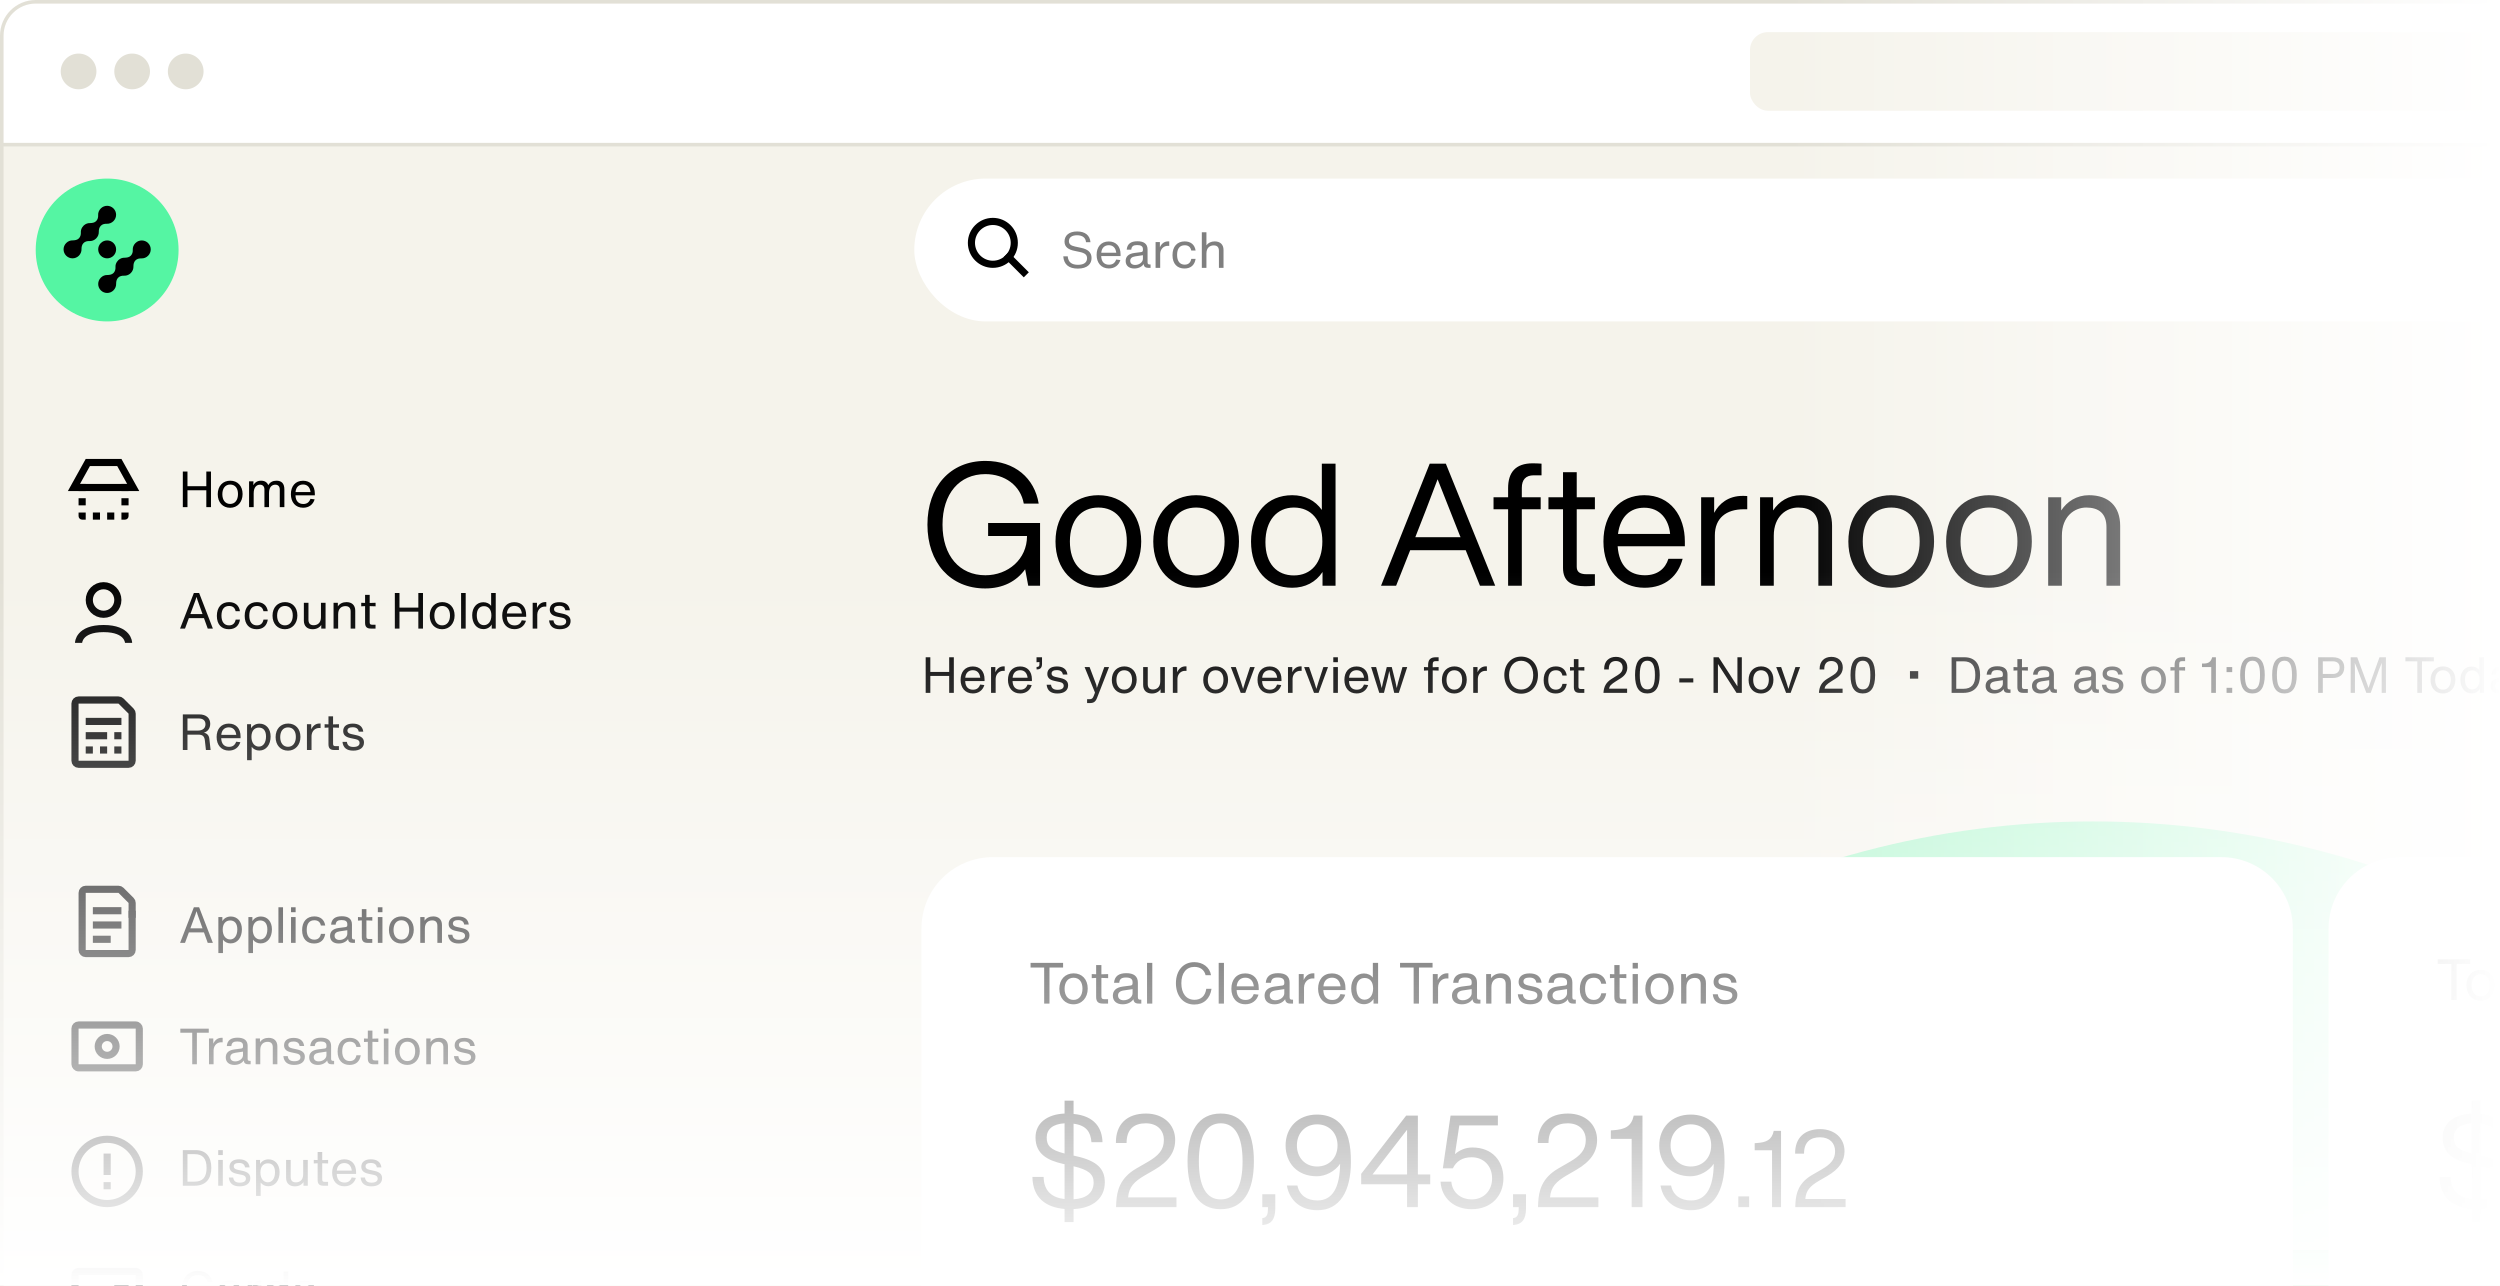 <svg width="700" height="360" viewBox="0 0 700 360" fill="none" xmlns="http://www.w3.org/2000/svg">
<g clip-path="url(#clip0_1489_36)">
<rect y="40" width="1440" height="760" fill="#F5F3EB"/>
<path d="M0 40H1440V10C1440 4.477 1435.52 0 1430 0H10C4.477 0 0 4.477 0 10V40Z" fill="white"/>
<g opacity="0.5">
<g filter="url(#filter0_f_1489_36)">
<circle cx="586" cy="480" r="250" fill="#55F5A3"/>
</g>
<g filter="url(#filter1_f_1489_36)">
<circle cx="1098" cy="484" r="250" fill="#E1FF25" fill-opacity="0.64"/>
</g>
</g>
<circle cx="22" cy="20" r="5" fill="#E2E0D6"/>
<circle cx="37" cy="20" r="5" fill="#E2E0D6"/>
<circle cx="52" cy="20" r="5" fill="#E2E0D6"/>
<rect x="490" y="9" width="460" height="22" rx="5" fill="#F5F3EB"/>
<rect x="256" y="50" width="520" height="40" rx="20" fill="white"/>
<path d="M57.77 132.032H59.072V142H57.77V137.268H52.492V142H51.19V132.032H52.492V136.134H57.77V132.032ZM64.44 142.182C62.368 142.182 60.968 140.656 60.968 138.388C60.968 136.064 62.41 134.594 64.482 134.594C66.498 134.594 67.926 136.036 67.926 138.332C67.926 140.6 66.47 142.182 64.44 142.182ZM64.44 141.104C65.84 141.104 66.638 139.97 66.638 138.332C66.638 136.694 65.84 135.672 64.44 135.672C63.068 135.672 62.256 136.75 62.256 138.388C62.256 140.026 63.082 141.104 64.44 141.104ZM77.413 134.594C78.827 134.594 79.625 135.364 79.625 137.044V142H78.337V137.058C78.337 136.218 77.889 135.714 77.091 135.714C76.251 135.714 75.327 136.218 75.327 138.08V142H74.039V137.058C74.039 136.218 73.591 135.714 72.793 135.714C71.953 135.714 71.029 136.288 71.029 138.15V142H69.741V134.776H70.973L70.917 135.84C71.393 135.042 72.107 134.594 73.115 134.594C74.095 134.594 74.795 135.028 75.117 135.854C75.593 135.014 76.363 134.594 77.413 134.594ZM88.154 138.22V138.696H82.736C82.778 140.32 83.618 141.118 84.92 141.118C85.984 141.118 86.6 140.586 86.922 139.676L88.098 139.816C87.65 141.314 86.46 142.168 84.878 142.168C82.722 142.168 81.448 140.586 81.448 138.36C81.448 136.148 82.694 134.608 84.85 134.608C86.88 134.608 88.154 135.966 88.154 138.22ZM84.864 135.658C83.716 135.658 82.876 136.358 82.75 137.772H86.95C86.782 136.4 86.04 135.658 84.864 135.658ZM58.162 176L57.112 173.074H52.884L51.806 176H50.42L54.284 166.032H55.754L59.604 176H58.162ZM53.304 171.94H56.706L55.348 168.16L55.026 167.124L54.69 168.16L53.304 171.94ZM64.067 176.182C62.051 176.182 60.721 174.88 60.721 172.444C60.721 170.008 62.051 168.594 64.138 168.594C65.803 168.594 66.938 169.476 67.189 171.142H65.972C65.775 170.162 65.159 169.672 64.151 169.672C62.696 169.672 62.01 170.68 62.01 172.388C62.01 174.096 62.766 175.104 64.138 175.104C65.201 175.104 65.79 174.502 65.986 173.48H67.189C66.938 175.174 65.888 176.182 64.067 176.182ZM71.861 176.182C69.844 176.182 68.514 174.88 68.514 172.444C68.514 170.008 69.844 168.594 71.93 168.594C73.597 168.594 74.731 169.476 74.983 171.142H73.764C73.569 170.162 72.953 169.672 71.945 169.672C70.489 169.672 69.802 170.68 69.802 172.388C69.802 174.096 70.558 175.104 71.93 175.104C72.995 175.104 73.582 174.502 73.778 173.48H74.983C74.731 175.174 73.68 176.182 71.861 176.182ZM79.779 176.182C77.707 176.182 76.307 174.656 76.307 172.388C76.307 170.064 77.749 168.594 79.821 168.594C81.837 168.594 83.265 170.036 83.265 172.332C83.265 174.6 81.809 176.182 79.779 176.182ZM79.779 175.104C81.179 175.104 81.977 173.97 81.977 172.332C81.977 170.694 81.179 169.672 79.779 169.672C78.407 169.672 77.595 170.75 77.595 172.388C77.595 174.026 78.421 175.104 79.779 175.104ZM89.869 168.776H91.157V176H89.953V174.978C89.463 175.748 88.595 176.182 87.531 176.182C86.019 176.182 85.081 175.314 85.081 173.788V168.776H86.369V173.536C86.369 174.53 86.831 175.062 87.811 175.062C88.805 175.062 89.869 174.516 89.869 172.794V168.776ZM97.019 168.594C98.531 168.594 99.469 169.462 99.469 170.988V176H98.181V171.24C98.181 170.246 97.719 169.714 96.739 169.714C95.745 169.714 94.681 170.26 94.681 171.982V176H93.393V168.776H94.597V169.798C95.087 169.028 95.955 168.594 97.019 168.594ZM103.512 169.714V174.222C103.512 174.754 103.68 174.922 104.212 174.922H105.15V176H103.834C102.714 176 102.224 175.51 102.224 174.39V169.714L101.146 169.77V168.776L102.224 168.818V166.564H103.512V168.832L105.164 168.776V169.77L103.512 169.714ZM117.133 166.032H118.435V176H117.133V171.268H111.855V176H110.553V166.032H111.855V170.134H117.133V166.032ZM123.803 176.182C121.731 176.182 120.331 174.656 120.331 172.388C120.331 170.064 121.773 168.594 123.845 168.594C125.861 168.594 127.289 170.036 127.289 172.332C127.289 174.6 125.833 176.182 123.803 176.182ZM123.803 175.104C125.203 175.104 126.001 173.97 126.001 172.332C126.001 170.694 125.203 169.672 123.803 169.672C122.431 169.672 121.619 170.75 121.619 172.388C121.619 174.026 122.445 175.104 123.803 175.104ZM129.104 176V166.032H130.392V176H129.104ZM137.518 166.032H138.806V176H137.686V174.852C137.252 175.608 136.412 176.154 135.362 176.154C133.402 176.154 132.212 174.516 132.212 172.276C132.212 170.092 133.5 168.622 135.334 168.622C136.272 168.622 137.056 169.014 137.518 169.644V166.032ZM135.488 175.048C136.692 175.048 137.588 174.012 137.588 172.304C137.588 170.596 136.72 169.728 135.516 169.728C134.27 169.728 133.5 170.624 133.5 172.276C133.5 173.956 134.242 175.048 135.488 175.048ZM147.326 172.22V172.696H141.908C141.95 174.32 142.79 175.118 144.092 175.118C145.156 175.118 145.772 174.586 146.094 173.676L147.27 173.816C146.822 175.314 145.632 176.168 144.05 176.168C141.894 176.168 140.62 174.586 140.62 172.36C140.62 170.148 141.866 168.608 144.022 168.608C146.052 168.608 147.326 169.966 147.326 172.22ZM144.036 169.658C142.888 169.658 142.048 170.358 141.922 171.772H146.122C145.954 170.4 145.212 169.658 144.036 169.658ZM152.703 168.58C152.801 168.58 152.885 168.58 152.969 168.594V169.854C152.815 169.84 152.675 169.84 152.507 169.84C151.555 169.84 150.491 170.582 150.435 172.052V176H149.147V168.776H150.351V170.232C150.813 169.224 151.569 168.58 152.703 168.58ZM156.752 176.182C154.932 176.182 153.91 175.37 153.742 173.718H154.974C155.1 174.726 155.702 175.146 156.808 175.146C157.984 175.146 158.53 174.698 158.53 174.012C158.53 173.438 158.152 173.116 157.396 172.962L155.94 172.654C154.54 172.36 153.938 171.716 153.938 170.694C153.938 169.434 154.848 168.608 156.626 168.608C158.264 168.608 159.384 169.322 159.566 170.876H158.292C158.152 170.036 157.606 169.63 156.584 169.63C155.674 169.63 155.128 169.938 155.128 170.582C155.128 171.044 155.394 171.366 156.248 171.548L157.648 171.856C159.146 172.192 159.762 172.85 159.762 173.9C159.762 175.314 158.656 176.182 156.752 176.182ZM58.61 206.822L58.974 210H57.658L57.364 207.34C57.238 206.164 56.734 205.702 55.572 205.702H52.492V210H51.19V200.032H55.81C57.714 200.032 58.862 201.068 58.862 202.664C58.862 203.952 58.134 204.862 57.084 205.156C57.952 205.324 58.512 205.898 58.61 206.822ZM55.362 204.568C56.72 204.568 57.532 203.924 57.532 202.79C57.532 201.74 56.846 201.166 55.586 201.166H52.492V204.568H55.362ZM67.359 206.22V206.696H61.941C61.983 208.32 62.823 209.118 64.125 209.118C65.189 209.118 65.805 208.586 66.127 207.676L67.303 207.816C66.855 209.314 65.665 210.168 64.083 210.168C61.927 210.168 60.653 208.586 60.653 206.36C60.653 204.148 61.899 202.608 64.055 202.608C66.085 202.608 67.359 203.966 67.359 206.22ZM64.069 203.658C62.921 203.658 62.081 204.358 61.955 205.772H66.155C65.987 204.4 65.245 203.658 64.069 203.658ZM72.666 202.622C74.501 202.622 75.775 204.036 75.775 206.22C75.775 208.46 74.57 210.154 72.611 210.154C71.686 210.154 70.93 209.734 70.469 209.118V212.856H69.18V202.776H70.3V203.938C70.721 203.14 71.603 202.622 72.666 202.622ZM72.484 209.048C73.731 209.048 74.487 207.9 74.487 206.22C74.487 204.568 73.731 203.728 72.484 203.728C71.281 203.728 70.398 204.596 70.398 206.304C70.398 208.012 71.281 209.048 72.484 209.048ZM80.641 210.182C78.569 210.182 77.169 208.656 77.169 206.388C77.169 204.064 78.611 202.594 80.683 202.594C82.699 202.594 84.127 204.036 84.127 206.332C84.127 208.6 82.671 210.182 80.641 210.182ZM80.641 209.104C82.041 209.104 82.839 207.97 82.839 206.332C82.839 204.694 82.041 203.672 80.641 203.672C79.269 203.672 78.457 204.75 78.457 206.388C78.457 208.026 79.283 209.104 80.641 209.104ZM89.498 202.58C89.596 202.58 89.68 202.58 89.764 202.594V203.854C89.61 203.84 89.47 203.84 89.302 203.84C88.35 203.84 87.286 204.582 87.23 206.052V210H85.942V202.776H87.146V204.232C87.608 203.224 88.364 202.58 89.498 202.58ZM93.258 203.714V208.222C93.258 208.754 93.426 208.922 93.958 208.922H94.896V210H93.58C92.46 210 91.97 209.51 91.97 208.39V203.714L90.892 203.77V202.776L91.97 202.818V200.564H93.258V202.832L94.91 202.776V203.77L93.258 203.714ZM98.906 210.182C97.086 210.182 96.064 209.37 95.896 207.718H97.128C97.254 208.726 97.856 209.146 98.962 209.146C100.138 209.146 100.684 208.698 100.684 208.012C100.684 207.438 100.306 207.116 99.55 206.962L98.094 206.654C96.694 206.36 96.092 205.716 96.092 204.694C96.092 203.434 97.002 202.608 98.78 202.608C100.418 202.608 101.538 203.322 101.72 204.876H100.446C100.306 204.036 99.76 203.63 98.738 203.63C97.828 203.63 97.282 203.938 97.282 204.582C97.282 205.044 97.548 205.366 98.402 205.548L99.802 205.856C101.3 206.192 101.916 206.85 101.916 207.9C101.916 209.314 100.81 210.182 98.906 210.182Z" fill="black"/>
<path d="M301.788 75.21C299.296 75.21 297.882 74.076 297.714 71.766H298.96C299.1 73.432 300.108 74.146 301.83 74.146C303.538 74.146 304.378 73.446 304.378 72.312C304.378 71.374 303.818 70.856 302.264 70.534L300.864 70.24C299.24 69.904 298.064 69.232 298.064 67.636C298.064 65.956 299.31 64.808 301.606 64.808C303.818 64.808 305.176 65.886 305.33 67.818H304.084C303.972 66.544 303.09 65.872 301.564 65.872C300.136 65.872 299.296 66.474 299.296 67.524C299.296 68.322 299.786 68.77 301.032 69.036L302.782 69.414C304.63 69.806 305.638 70.688 305.638 72.242C305.638 73.838 304.546 75.21 301.788 75.21ZM313.758 71.22V71.696H308.34C308.382 73.32 309.222 74.118 310.524 74.118C311.588 74.118 312.204 73.586 312.526 72.676L313.702 72.816C313.254 74.314 312.064 75.168 310.482 75.168C308.326 75.168 307.052 73.586 307.052 71.36C307.052 69.148 308.298 67.608 310.454 67.608C312.484 67.608 313.758 68.966 313.758 71.22ZM310.468 68.658C309.32 68.658 308.48 69.358 308.354 70.772H312.554C312.386 69.4 311.644 68.658 310.468 68.658ZM321.949 74.048H322.159V75H321.473C320.703 75 320.283 74.65 320.227 73.936C319.765 74.636 318.841 75.182 317.609 75.182C316.139 75.182 315.187 74.412 315.187 73.082C315.187 71.892 315.901 71.052 317.651 70.828L319.499 70.59C319.849 70.548 320.017 70.38 320.017 70.044V69.736C320.017 68.98 319.513 68.616 318.393 68.616C317.357 68.616 316.839 68.938 316.755 69.904H315.481C315.607 68.308 316.629 67.552 318.491 67.552C320.283 67.552 321.319 68.28 321.319 69.862V73.418C321.319 73.894 321.473 74.048 321.949 74.048ZM317.847 74.188C319.009 74.188 320.017 73.39 320.017 72.466V71.458L317.861 71.78C316.853 71.934 316.461 72.382 316.461 73.026C316.461 73.768 317.007 74.188 317.847 74.188ZM327.119 67.58C327.217 67.58 327.301 67.58 327.385 67.594V68.854C327.231 68.84 327.091 68.84 326.923 68.84C325.971 68.84 324.907 69.582 324.851 71.052V75H323.563V67.776H324.767V69.232C325.229 68.224 325.985 67.58 327.119 67.58ZM331.644 75.182C329.628 75.182 328.298 73.88 328.298 71.444C328.298 69.008 329.628 67.594 331.714 67.594C333.38 67.594 334.514 68.476 334.766 70.142H333.548C333.352 69.162 332.736 68.672 331.728 68.672C330.272 68.672 329.586 69.68 329.586 71.388C329.586 73.096 330.342 74.104 331.714 74.104C332.778 74.104 333.366 73.502 333.562 72.48H334.766C334.514 74.174 333.464 75.182 331.644 75.182ZM340.137 67.594C341.649 67.594 342.587 68.462 342.587 69.988V75H341.299V70.24C341.299 69.246 340.837 68.714 339.857 68.714C338.863 68.714 337.799 69.26 337.799 70.982V75H336.511V65.032H337.799V68.686C338.303 67.986 339.129 67.594 340.137 67.594Z" fill="black" fill-opacity="0.5"/>
<path d="M36 214L22 214C21.448 214 21 213.552 21 213L21 197C21 196.448 21.448 196 22 196L29 196L33.172 196C33.437 196 33.691 196.105 33.879 196.293L36.707 199.121C36.895 199.309 37 199.563 37 199.828L37 213C37 213.552 36.552 214 36 214Z" stroke="black" stroke-width="2"/>
<rect x="24" y="201" width="10" height="2" fill="black"/>
<rect x="24" y="205" width="6" height="2" fill="black"/>
<rect x="24" y="209" width="2" height="2" fill="black"/>
<rect x="28" y="209" width="2" height="2" fill="black"/>
<rect x="32" y="209" width="2" height="2" fill="black"/>
<rect x="32" y="205" width="2" height="2" fill="black"/>
<path d="M24.588 129.5H33.412L37.3 136.5H20.7L24.588 129.5Z" stroke="black" stroke-width="2"/>
<rect x="22" y="135.5" width="2" height="2" fill="black"/>
<rect x="34" y="135.5" width="2" height="2" fill="black"/>
<rect x="22" y="139.5" width="2" height="2" fill="black"/>
<path d="M22 143.5H24V145.5H23C22.448 145.5 22 145.052 22 144.5V143.5Z" fill="black"/>
<rect x="26" y="143.5" width="2" height="2" fill="black"/>
<rect x="30" y="143.5" width="2" height="2" fill="black"/>
<path d="M34 143.5H36V144.5C36 145.052 35.552 145.5 35 145.5H34V143.5Z" fill="black"/>
<rect x="34" y="139.5" width="2" height="2" fill="black"/>
<path d="M58.162 264L57.112 261.074H52.884L51.806 264H50.42L54.284 254.032H55.754L59.604 264H58.162ZM53.304 259.94H56.706L55.348 256.16L55.026 255.124L54.69 256.16L53.304 259.94ZM64.627 256.622C66.462 256.622 67.736 258.036 67.736 260.22C67.736 262.46 66.531 264.154 64.572 264.154C63.648 264.154 62.892 263.734 62.429 263.118V266.856H61.142V256.776H62.261V257.938C62.681 257.14 63.563 256.622 64.627 256.622ZM64.445 263.048C65.692 263.048 66.448 261.9 66.448 260.22C66.448 258.568 65.692 257.728 64.445 257.728C63.242 257.728 62.359 258.596 62.359 260.304C62.359 262.012 63.242 263.048 64.445 263.048ZM73.036 256.622C74.87 256.622 76.144 258.036 76.144 260.22C76.144 262.46 74.94 264.154 72.98 264.154C72.056 264.154 71.3 263.734 70.838 263.118V266.856H69.55V256.776H70.67V257.938C71.09 257.14 71.972 256.622 73.036 256.622ZM72.854 263.048C74.1 263.048 74.856 261.9 74.856 260.22C74.856 258.568 74.1 257.728 72.854 257.728C71.65 257.728 70.768 258.596 70.768 260.304C70.768 262.012 71.65 263.048 72.854 263.048ZM77.958 264V254.032H79.246V264H77.958ZM81.485 255.418V254.032H82.773V255.418H81.485ZM81.485 264V256.776H82.773V264H81.485ZM87.939 264.182C85.923 264.182 84.593 262.88 84.593 260.444C84.593 258.008 85.923 256.594 88.009 256.594C89.675 256.594 90.809 257.476 91.061 259.142H89.843C89.647 258.162 89.031 257.672 88.023 257.672C86.567 257.672 85.881 258.68 85.881 260.388C85.881 262.096 86.637 263.104 88.009 263.104C89.073 263.104 89.661 262.502 89.857 261.48H91.061C90.809 263.174 89.759 264.182 87.939 264.182ZM99.175 263.048H99.385V264H98.7C97.93 264 97.51 263.65 97.454 262.936C96.992 263.636 96.067 264.182 94.835 264.182C93.365 264.182 92.413 263.412 92.413 262.082C92.413 260.892 93.127 260.052 94.877 259.828L96.725 259.59C97.076 259.548 97.243 259.38 97.243 259.044V258.736C97.243 257.98 96.74 257.616 95.62 257.616C94.584 257.616 94.066 257.938 93.981 258.904H92.707C92.834 257.308 93.856 256.552 95.718 256.552C97.51 256.552 98.546 257.28 98.546 258.862V262.418C98.546 262.894 98.7 263.048 99.175 263.048ZM95.073 263.188C96.236 263.188 97.243 262.39 97.243 261.466V260.458L95.088 260.78C94.079 260.934 93.688 261.382 93.688 262.026C93.688 262.768 94.234 263.188 95.073 263.188ZM102.596 257.714V262.222C102.596 262.754 102.764 262.922 103.296 262.922H104.234V264H102.918C101.798 264 101.308 263.51 101.308 262.39V257.714L100.23 257.77V256.776L101.308 256.818V254.564H102.596V256.832L104.248 256.776V257.77L102.596 257.714ZM105.794 255.418V254.032H107.082V255.418H105.794ZM105.794 264V256.776H107.082V264H105.794ZM112.373 264.182C110.301 264.182 108.901 262.656 108.901 260.388C108.901 258.064 110.343 256.594 112.415 256.594C114.431 256.594 115.859 258.036 115.859 260.332C115.859 262.6 114.403 264.182 112.373 264.182ZM112.373 263.104C113.773 263.104 114.571 261.97 114.571 260.332C114.571 258.694 113.773 257.672 112.373 257.672C111.001 257.672 110.189 258.75 110.189 260.388C110.189 262.026 111.015 263.104 112.373 263.104ZM121.301 256.594C122.813 256.594 123.751 257.462 123.751 258.988V264H122.463V259.24C122.463 258.246 122.001 257.714 121.021 257.714C120.027 257.714 118.963 258.26 118.963 259.982V264H117.675V256.776H118.879V257.798C119.369 257.028 120.237 256.594 121.301 256.594ZM128.437 264.182C126.617 264.182 125.595 263.37 125.427 261.718H126.659C126.785 262.726 127.387 263.146 128.493 263.146C129.669 263.146 130.215 262.698 130.215 262.012C130.215 261.438 129.837 261.116 129.081 260.962L127.625 260.654C126.225 260.36 125.623 259.716 125.623 258.694C125.623 257.434 126.533 256.608 128.311 256.608C129.949 256.608 131.069 257.322 131.251 258.876H129.977C129.837 258.036 129.291 257.63 128.269 257.63C127.359 257.63 126.813 257.938 126.813 258.582C126.813 259.044 127.079 259.366 127.933 259.548L129.333 259.856C130.831 260.192 131.447 260.85 131.447 261.9C131.447 263.314 130.341 264.182 128.437 264.182ZM58.456 288.032V289.166H55.124V298H53.822V289.166H50.49V288.032H58.456ZM62.072 290.58C62.17 290.58 62.255 290.58 62.339 290.594V291.854C62.184 291.84 62.044 291.84 61.877 291.84C60.925 291.84 59.861 292.582 59.804 294.052V298H58.517V290.776H59.721V292.232C60.182 291.224 60.938 290.58 62.072 290.58ZM69.972 297.048H70.182V298H69.496C68.726 298 68.306 297.65 68.25 296.936C67.788 297.636 66.864 298.182 65.632 298.182C64.162 298.182 63.21 297.412 63.21 296.082C63.21 294.892 63.924 294.052 65.674 293.828L67.522 293.59C67.872 293.548 68.04 293.38 68.04 293.044V292.736C68.04 291.98 67.536 291.616 66.416 291.616C65.38 291.616 64.862 291.938 64.778 292.904H63.504C63.63 291.308 64.652 290.552 66.514 290.552C68.306 290.552 69.342 291.28 69.342 292.862V296.418C69.342 296.894 69.496 297.048 69.972 297.048ZM65.87 297.188C67.032 297.188 68.04 296.39 68.04 295.466V294.458L65.884 294.78C64.876 294.934 64.484 295.382 64.484 296.026C64.484 296.768 65.03 297.188 65.87 297.188ZM75.213 290.594C76.725 290.594 77.663 291.462 77.663 292.988V298H76.375V293.24C76.375 292.246 75.913 291.714 74.933 291.714C73.939 291.714 72.875 292.26 72.875 293.982V298H71.587V290.776H72.791V291.798C73.281 291.028 74.149 290.594 75.213 290.594ZM82.349 298.182C80.529 298.182 79.507 297.37 79.339 295.718H80.571C80.697 296.726 81.299 297.146 82.405 297.146C83.581 297.146 84.127 296.698 84.127 296.012C84.127 295.438 83.749 295.116 82.993 294.962L81.537 294.654C80.137 294.36 79.535 293.716 79.535 292.694C79.535 291.434 80.445 290.608 82.223 290.608C83.861 290.608 84.981 291.322 85.163 292.876H83.889C83.749 292.036 83.203 291.63 82.181 291.63C81.271 291.63 80.725 291.938 80.725 292.582C80.725 293.044 80.991 293.366 81.845 293.548L83.245 293.856C84.743 294.192 85.359 294.85 85.359 295.9C85.359 297.314 84.253 298.182 82.349 298.182ZM93.338 297.048H93.548V298H92.862C92.092 298 91.672 297.65 91.616 296.936C91.154 297.636 90.23 298.182 88.998 298.182C87.528 298.182 86.576 297.412 86.576 296.082C86.576 294.892 87.29 294.052 89.04 293.828L90.888 293.59C91.238 293.548 91.406 293.38 91.406 293.044V292.736C91.406 291.98 90.902 291.616 89.782 291.616C88.746 291.616 88.228 291.938 88.144 292.904H86.87C86.996 291.308 88.018 290.552 89.88 290.552C91.672 290.552 92.708 291.28 92.708 292.862V296.418C92.708 296.894 92.862 297.048 93.338 297.048ZM89.236 297.188C90.398 297.188 91.406 296.39 91.406 295.466V294.458L89.25 294.78C88.242 294.934 87.85 295.382 87.85 296.026C87.85 296.768 88.396 297.188 89.236 297.188ZM97.878 298.182C95.862 298.182 94.532 296.88 94.532 294.444C94.532 292.008 95.862 290.594 97.948 290.594C99.614 290.594 100.748 291.476 101 293.142H99.782C99.586 292.162 98.97 291.672 97.962 291.672C96.506 291.672 95.82 292.68 95.82 294.388C95.82 296.096 96.576 297.104 97.948 297.104C99.012 297.104 99.6 296.502 99.796 295.48H101C100.748 297.174 99.698 298.182 97.878 298.182ZM104.278 291.714V296.222C104.278 296.754 104.446 296.922 104.978 296.922H105.916V298H104.6C103.48 298 102.99 297.51 102.99 296.39V291.714L101.912 291.77V290.776L102.99 290.818V288.564H104.278V290.832L105.93 290.776V291.77L104.278 291.714ZM107.475 289.418V288.032H108.763V289.418H107.475ZM107.475 298V290.776H108.763V298H107.475ZM114.055 298.182C111.983 298.182 110.583 296.656 110.583 294.388C110.583 292.064 112.025 290.594 114.097 290.594C116.113 290.594 117.541 292.036 117.541 294.332C117.541 296.6 116.085 298.182 114.055 298.182ZM114.055 297.104C115.455 297.104 116.253 295.97 116.253 294.332C116.253 292.694 115.455 291.672 114.055 291.672C112.683 291.672 111.871 292.75 111.871 294.388C111.871 296.026 112.697 297.104 114.055 297.104ZM122.982 290.594C124.494 290.594 125.432 291.462 125.432 292.988V298H124.144V293.24C124.144 292.246 123.682 291.714 122.702 291.714C121.708 291.714 120.644 292.26 120.644 293.982V298H119.356V290.776H120.56V291.798C121.05 291.028 121.918 290.594 122.982 290.594ZM130.119 298.182C128.299 298.182 127.277 297.37 127.109 295.718H128.341C128.467 296.726 129.069 297.146 130.175 297.146C131.351 297.146 131.897 296.698 131.897 296.012C131.897 295.438 131.519 295.116 130.763 294.962L129.307 294.654C127.907 294.36 127.305 293.716 127.305 292.694C127.305 291.434 128.215 290.608 129.993 290.608C131.631 290.608 132.751 291.322 132.933 292.876H131.659C131.519 292.036 130.973 291.63 129.951 291.63C129.041 291.63 128.495 291.938 128.495 292.582C128.495 293.044 128.761 293.366 129.615 293.548L131.015 293.856C132.513 294.192 133.129 294.85 133.129 295.9C133.129 297.314 132.023 298.182 130.119 298.182ZM54.788 322.032C57.728 322.032 59.17 323.95 59.17 327.016C59.17 330.026 57.672 332 54.508 332H51.19V322.032H54.788ZM54.452 330.866C56.776 330.866 57.84 329.606 57.84 327.016C57.84 324.37 56.72 323.166 54.522 323.166H52.492V330.866H54.452ZM61.1 323.418V322.032H62.389V323.418H61.1ZM61.1 332V324.776H62.389V332H61.1ZM67.078 332.182C65.258 332.182 64.236 331.37 64.068 329.718H65.3C65.426 330.726 66.028 331.146 67.134 331.146C68.31 331.146 68.856 330.698 68.856 330.012C68.856 329.438 68.478 329.116 67.722 328.962L66.266 328.654C64.866 328.36 64.264 327.716 64.264 326.694C64.264 325.434 65.174 324.608 66.952 324.608C68.59 324.608 69.71 325.322 69.892 326.876H68.618C68.478 326.036 67.932 325.63 66.91 325.63C66 325.63 65.454 325.938 65.454 326.582C65.454 327.044 65.72 327.366 66.574 327.548L67.974 327.856C69.472 328.192 70.088 328.85 70.088 329.9C70.088 331.314 68.982 332.182 67.078 332.182ZM75.182 324.622C77.016 324.622 78.29 326.036 78.29 328.22C78.29 330.46 77.086 332.154 75.126 332.154C74.202 332.154 73.446 331.734 72.984 331.118V334.856H71.696V324.776H72.816V325.938C73.236 325.14 74.118 324.622 75.182 324.622ZM75 331.048C76.246 331.048 77.002 329.9 77.002 328.22C77.002 326.568 76.246 325.728 75 325.728C73.796 325.728 72.914 326.596 72.914 328.304C72.914 330.012 73.796 331.048 75 331.048ZM84.892 324.776H86.18V332H84.976V330.978C84.486 331.748 83.618 332.182 82.554 332.182C81.042 332.182 80.104 331.314 80.104 329.788V324.776H81.392V329.536C81.392 330.53 81.854 331.062 82.834 331.062C83.828 331.062 84.892 330.516 84.892 328.794V324.776ZM90.223 325.714V330.222C90.223 330.754 90.391 330.922 90.923 330.922H91.861V332H90.545C89.425 332 88.935 331.51 88.935 330.39V325.714L87.857 325.77V324.776L88.935 324.818V322.564H90.223V324.832L91.875 324.776V325.77L90.223 325.714ZM99.707 328.22V328.696H94.289C94.331 330.32 95.171 331.118 96.473 331.118C97.537 331.118 98.153 330.586 98.475 329.676L99.651 329.816C99.203 331.314 98.013 332.168 96.431 332.168C94.275 332.168 93.001 330.586 93.001 328.36C93.001 326.148 94.247 324.608 96.403 324.608C98.433 324.608 99.707 325.966 99.707 328.22ZM96.417 325.658C95.269 325.658 94.429 326.358 94.303 327.772H98.503C98.335 326.4 97.593 325.658 96.417 325.658ZM103.978 332.182C102.158 332.182 101.136 331.37 100.968 329.718H102.2C102.326 330.726 102.928 331.146 104.034 331.146C105.21 331.146 105.756 330.698 105.756 330.012C105.756 329.438 105.378 329.116 104.622 328.962L103.166 328.654C101.766 328.36 101.164 327.716 101.164 326.694C101.164 325.434 102.074 324.608 103.852 324.608C105.49 324.608 106.61 325.322 106.792 326.876H105.518C105.378 326.036 104.832 325.63 103.81 325.63C102.9 325.63 102.354 325.938 102.354 326.582C102.354 327.044 102.62 327.366 103.474 327.548L104.874 327.856C106.372 328.192 106.988 328.85 106.988 329.9C106.988 331.314 105.882 332.182 103.978 332.182ZM55.404 366.238C52.604 366.238 50.896 364.04 50.896 361.016C50.896 357.964 52.646 355.85 55.39 355.85C57.476 355.85 59.184 357.082 59.492 359.042H58.162C57.854 357.726 56.818 357.012 55.446 357.012C53.43 357.012 52.226 358.524 52.226 361.016C52.226 363.508 53.416 365.076 55.446 365.076C57.014 365.076 58.092 364.166 58.33 362.374H59.618C59.282 364.768 57.742 366.238 55.404 366.238ZM67.744 365.048H67.954V366H67.268C66.498 366 66.078 365.65 66.022 364.936C65.56 365.636 64.636 366.182 63.404 366.182C61.934 366.182 60.982 365.412 60.982 364.082C60.982 362.892 61.696 362.052 63.446 361.828L65.294 361.59C65.644 361.548 65.812 361.38 65.812 361.044V360.736C65.812 359.98 65.308 359.616 64.188 359.616C63.152 359.616 62.634 359.938 62.55 360.904H61.276C61.402 359.308 62.424 358.552 64.286 358.552C66.078 358.552 67.114 359.28 67.114 360.862V364.418C67.114 364.894 67.268 365.048 67.744 365.048ZM63.642 365.188C64.804 365.188 65.812 364.39 65.812 363.466V362.458L63.656 362.78C62.648 362.934 62.256 363.382 62.256 364.026C62.256 364.768 62.802 365.188 63.642 365.188ZM72.914 358.58C73.012 358.58 73.096 358.58 73.18 358.594V359.854C73.026 359.84 72.886 359.84 72.718 359.84C71.766 359.84 70.702 360.582 70.646 362.052V366H69.358V358.776H70.562V360.232C71.024 359.224 71.78 358.58 72.914 358.58ZM79.399 356.032H80.687V366H79.567V364.852C79.133 365.608 78.293 366.154 77.243 366.154C75.283 366.154 74.093 364.516 74.093 362.276C74.093 360.092 75.381 358.622 77.215 358.622C78.153 358.622 78.937 359.014 79.399 359.644V356.032ZM77.369 365.048C78.573 365.048 79.469 364.012 79.469 362.304C79.469 360.596 78.601 359.728 77.397 359.728C76.151 359.728 75.381 360.624 75.381 362.276C75.381 363.956 76.123 365.048 77.369 365.048ZM85.371 366.182C83.551 366.182 82.529 365.37 82.361 363.718H83.593C83.719 364.726 84.321 365.146 85.427 365.146C86.603 365.146 87.149 364.698 87.149 364.012C87.149 363.438 86.771 363.116 86.015 362.962L84.559 362.654C83.159 362.36 82.557 361.716 82.557 360.694C82.557 359.434 83.467 358.608 85.245 358.608C86.883 358.608 88.003 359.322 88.185 360.876H86.911C86.771 360.036 86.225 359.63 85.203 359.63C84.293 359.63 83.747 359.938 83.747 360.582C83.747 361.044 84.013 361.366 84.867 361.548L86.267 361.856C87.765 362.192 88.381 362.85 88.381 363.9C88.381 365.314 87.275 366.182 85.371 366.182ZM58.456 390.032V391.166H55.124V400H53.822V391.166H50.49V390.032H58.456ZM62.072 392.58C62.17 392.58 62.255 392.58 62.339 392.594V393.854C62.184 393.84 62.044 393.84 61.877 393.84C60.925 393.84 59.861 394.582 59.804 396.052V400H58.517V392.776H59.721V394.232C60.182 393.224 60.938 392.58 62.072 392.58ZM69.972 399.048H70.182V400H69.496C68.726 400 68.306 399.65 68.25 398.936C67.788 399.636 66.864 400.182 65.632 400.182C64.162 400.182 63.21 399.412 63.21 398.082C63.21 396.892 63.924 396.052 65.674 395.828L67.522 395.59C67.872 395.548 68.04 395.38 68.04 395.044V394.736C68.04 393.98 67.536 393.616 66.416 393.616C65.38 393.616 64.862 393.938 64.778 394.904H63.504C63.63 393.308 64.652 392.552 66.514 392.552C68.306 392.552 69.342 393.28 69.342 394.862V398.418C69.342 398.894 69.496 399.048 69.972 399.048ZM65.87 399.188C67.032 399.188 68.04 398.39 68.04 397.466V396.458L65.884 396.78C64.876 396.934 64.484 397.382 64.484 398.026C64.484 398.768 65.03 399.188 65.87 399.188ZM75.213 392.594C76.725 392.594 77.663 393.462 77.663 394.988V400H76.375V395.24C76.375 394.246 75.913 393.714 74.933 393.714C73.939 393.714 72.875 394.26 72.875 395.982V400H71.587V392.776H72.791V393.798C73.281 393.028 74.149 392.594 75.213 392.594ZM82.349 400.182C80.529 400.182 79.507 399.37 79.339 397.718H80.571C80.697 398.726 81.299 399.146 82.405 399.146C83.581 399.146 84.127 398.698 84.127 398.012C84.127 397.438 83.749 397.116 82.993 396.962L81.537 396.654C80.137 396.36 79.535 395.716 79.535 394.694C79.535 393.434 80.445 392.608 82.223 392.608C83.861 392.608 84.981 393.322 85.163 394.876H83.889C83.749 394.036 83.203 393.63 82.181 393.63C81.271 393.63 80.725 393.938 80.725 394.582C80.725 395.044 80.991 395.366 81.845 395.548L83.245 395.856C84.743 396.192 85.359 396.85 85.359 397.9C85.359 399.314 84.253 400.182 82.349 400.182ZM89.768 391.11C89.082 391.11 88.858 391.334 88.858 392.02V392.832L90.51 392.776V393.77L88.858 393.714V400H87.57V393.714L86.408 393.77V392.776L87.57 392.818V392.202C87.57 390.69 88.228 390.032 89.74 390.032H90.51V391.11H89.768ZM98.135 396.22V396.696H92.716C92.758 398.32 93.599 399.118 94.9 399.118C95.965 399.118 96.581 398.586 96.903 397.676L98.079 397.816C97.63 399.314 96.441 400.168 94.859 400.168C92.703 400.168 91.428 398.586 91.428 396.36C91.428 394.148 92.674 392.608 94.831 392.608C96.861 392.608 98.135 393.966 98.135 396.22ZM94.844 393.658C93.697 393.658 92.856 394.358 92.731 395.772H96.93C96.763 394.4 96.02 393.658 94.844 393.658ZM103.512 392.58C103.61 392.58 103.694 392.58 103.778 392.594V393.854C103.624 393.84 103.484 393.84 103.316 393.84C102.364 393.84 101.3 394.582 101.244 396.052V400H99.956V392.776H101.16V394.232C101.622 393.224 102.378 392.58 103.512 392.58ZM107.56 400.182C105.74 400.182 104.718 399.37 104.55 397.718H105.782C105.908 398.726 106.51 399.146 107.616 399.146C108.792 399.146 109.338 398.698 109.338 398.012C109.338 397.438 108.96 397.116 108.204 396.962L106.748 396.654C105.348 396.36 104.746 395.716 104.746 394.694C104.746 393.434 105.656 392.608 107.434 392.608C109.072 392.608 110.192 393.322 110.374 394.876H109.1C108.96 394.036 108.414 393.63 107.392 393.63C106.482 393.63 105.936 393.938 105.936 394.582C105.936 395.044 106.202 395.366 107.056 395.548L108.456 395.856C109.954 396.192 110.57 396.85 110.57 397.9C110.57 399.314 109.464 400.182 107.56 400.182ZM57.168 428.638C58.456 429.03 59.072 429.828 59.072 431.102C59.072 432.908 57.854 434 55.782 434H51.19V424.032H55.684C57.504 424.032 58.61 424.928 58.61 426.468C58.61 427.504 58.092 428.26 57.168 428.638ZM55.53 425.166H52.492V428.26H55.404C56.622 428.26 57.28 427.672 57.28 426.65C57.28 425.656 56.664 425.166 55.53 425.166ZM55.684 432.866C57.042 432.866 57.742 432.264 57.742 431.102C57.742 429.954 57.028 429.352 55.684 429.352H52.492V432.866H55.684ZM67.607 433.048H67.817V434H67.131C66.361 434 65.941 433.65 65.885 432.936C65.423 433.636 64.499 434.182 63.267 434.182C61.797 434.182 60.845 433.412 60.845 432.082C60.845 430.892 61.559 430.052 63.309 429.828L65.157 429.59C65.507 429.548 65.675 429.38 65.675 429.044V428.736C65.675 427.98 65.171 427.616 64.051 427.616C63.015 427.616 62.497 427.938 62.413 428.904H61.139C61.265 427.308 62.287 426.552 64.149 426.552C65.941 426.552 66.977 427.28 66.977 428.862V432.418C66.977 432.894 67.131 433.048 67.607 433.048ZM63.505 433.188C64.667 433.188 65.675 432.39 65.675 431.466V430.458L63.519 430.78C62.511 430.934 62.119 431.382 62.119 432.026C62.119 432.768 62.665 433.188 63.505 433.188ZM69.222 434V424.032H70.51V434H69.222ZM79.119 433.048H79.329V434H78.643C77.873 434 77.453 433.65 77.397 432.936C76.935 433.636 76.011 434.182 74.779 434.182C73.309 434.182 72.357 433.412 72.357 432.082C72.357 430.892 73.071 430.052 74.821 429.828L76.669 429.59C77.019 429.548 77.187 429.38 77.187 429.044V428.736C77.187 427.98 76.683 427.616 75.563 427.616C74.527 427.616 74.009 427.938 73.925 428.904H72.651C72.777 427.308 73.799 426.552 75.661 426.552C77.453 426.552 78.489 427.28 78.489 428.862V432.418C78.489 432.894 78.643 433.048 79.119 433.048ZM75.017 433.188C76.179 433.188 77.187 432.39 77.187 431.466V430.458L75.031 430.78C74.023 430.934 73.631 431.382 73.631 432.026C73.631 432.768 74.177 433.188 75.017 433.188ZM84.359 426.594C85.871 426.594 86.809 427.462 86.809 428.988V434H85.521V429.24C85.521 428.246 85.059 427.714 84.079 427.714C83.085 427.714 82.021 428.26 82.021 429.982V434H80.733V426.776H81.937V427.798C82.427 427.028 83.295 426.594 84.359 426.594ZM91.972 434.182C89.956 434.182 88.626 432.88 88.626 430.444C88.626 428.008 89.956 426.594 92.042 426.594C93.708 426.594 94.842 427.476 95.094 429.142H93.876C93.68 428.162 93.064 427.672 92.056 427.672C90.6 427.672 89.914 428.68 89.914 430.388C89.914 432.096 90.67 433.104 92.042 433.104C93.106 433.104 93.694 432.502 93.89 431.48H95.094C94.842 433.174 93.792 434.182 91.972 434.182ZM103.125 430.22V430.696H97.707C97.749 432.32 98.589 433.118 99.891 433.118C100.955 433.118 101.571 432.586 101.893 431.676L103.069 431.816C102.621 433.314 101.431 434.168 99.849 434.168C97.693 434.168 96.419 432.586 96.419 430.36C96.419 428.148 97.665 426.608 99.821 426.608C101.851 426.608 103.125 427.966 103.125 430.22ZM99.835 427.658C98.687 427.658 97.847 428.358 97.721 429.772H101.921C101.753 428.4 101.011 427.658 99.835 427.658ZM55.292 458.032C57.224 458.032 58.498 458.984 58.498 460.888C58.498 462.862 57.196 463.842 55.264 463.842H52.492V468H51.19V458.032H55.292ZM55.292 462.708C56.482 462.708 57.196 462.078 57.196 460.902C57.196 459.712 56.454 459.166 55.222 459.166H52.492V462.708H55.292ZM63.782 460.58C63.88 460.58 63.964 460.58 64.047 460.594V461.854C63.894 461.84 63.754 461.84 63.586 461.84C62.633 461.84 61.569 462.582 61.514 464.052V468H60.225V460.776H61.429V462.232C61.892 461.224 62.648 460.58 63.782 460.58ZM68.432 468.182C66.36 468.182 64.96 466.656 64.96 464.388C64.96 462.064 66.402 460.594 68.474 460.594C70.49 460.594 71.918 462.036 71.918 464.332C71.918 466.6 70.462 468.182 68.432 468.182ZM68.432 467.104C69.832 467.104 70.63 465.97 70.63 464.332C70.63 462.694 69.832 461.672 68.432 461.672C67.06 461.672 66.248 462.75 66.248 464.388C66.248 466.026 67.074 467.104 68.432 467.104ZM78.619 458.032H79.907V468H78.787V466.852C78.353 467.608 77.513 468.154 76.463 468.154C74.503 468.154 73.313 466.516 73.313 464.276C73.313 462.092 74.601 460.622 76.435 460.622C77.373 460.622 78.157 461.014 78.619 461.644V458.032ZM76.589 467.048C77.793 467.048 78.689 466.012 78.689 464.304C78.689 462.596 77.821 461.728 76.617 461.728C75.371 461.728 74.601 462.624 74.601 464.276C74.601 465.956 75.343 467.048 76.589 467.048ZM86.93 460.776H88.218V468H87.013V466.978C86.523 467.748 85.656 468.182 84.591 468.182C83.079 468.182 82.141 467.314 82.141 465.788V460.776H83.43V465.536C83.43 466.53 83.891 467.062 84.871 467.062C85.865 467.062 86.93 466.516 86.93 464.794V460.776ZM93.38 468.182C91.364 468.182 90.034 466.88 90.034 464.444C90.034 462.008 91.364 460.594 93.45 460.594C95.116 460.594 96.25 461.476 96.502 463.142H95.284C95.088 462.162 94.472 461.672 93.464 461.672C92.008 461.672 91.322 462.68 91.322 464.388C91.322 466.096 92.078 467.104 93.45 467.104C94.514 467.104 95.102 466.502 95.298 465.48H96.502C96.25 467.174 95.2 468.182 93.38 468.182ZM99.779 461.714V466.222C99.779 466.754 99.948 466.922 100.48 466.922H101.418V468H100.102C98.981 468 98.492 467.51 98.492 466.39V461.714L97.413 461.77V460.776L98.492 460.818V458.564H99.779V460.832L101.432 460.776V461.77L99.779 461.714ZM110.419 468.21C107.927 468.21 106.513 467.076 106.345 464.766H107.591C107.731 466.432 108.739 467.146 110.461 467.146C112.169 467.146 113.009 466.446 113.009 465.312C113.009 464.374 112.449 463.856 110.895 463.534L109.495 463.24C107.871 462.904 106.695 462.232 106.695 460.636C106.695 458.956 107.941 457.808 110.237 457.808C112.449 457.808 113.807 458.886 113.961 460.818H112.715C112.603 459.544 111.721 458.872 110.195 458.872C108.767 458.872 107.927 459.474 107.927 460.524C107.927 461.322 108.417 461.77 109.663 462.036L111.413 462.414C113.261 462.806 114.269 463.688 114.269 465.242C114.269 466.838 113.177 468.21 110.419 468.21ZM122.388 464.22V464.696H116.97C117.012 466.32 117.852 467.118 119.154 467.118C120.218 467.118 120.834 466.586 121.156 465.676L122.332 465.816C121.884 467.314 120.694 468.168 119.112 468.168C116.956 468.168 115.682 466.586 115.682 464.36C115.682 462.148 116.928 460.608 119.084 460.608C121.114 460.608 122.388 461.966 122.388 464.22ZM119.098 461.658C117.95 461.658 117.11 462.358 116.984 463.772H121.184C121.016 462.4 120.274 461.658 119.098 461.658ZM125.742 461.714V466.222C125.742 466.754 125.91 466.922 126.442 466.922H127.38V468H126.064C124.944 468 124.454 467.51 124.454 466.39V461.714L123.376 461.77V460.776L124.454 460.818V458.564H125.742V460.832L127.394 460.776V461.77L125.742 461.714ZM130.746 461.714V466.222C130.746 466.754 130.914 466.922 131.446 466.922H132.384V468H131.068C129.948 468 129.458 467.51 129.458 466.39V461.714L128.38 461.77V460.776L129.458 460.818V458.564H130.746V460.832L132.398 460.776V461.77L130.746 461.714ZM133.944 459.418V458.032H135.232V459.418H133.944ZM133.944 468V460.776H135.232V468H133.944ZM141.098 460.594C142.61 460.594 143.548 461.462 143.548 462.988V468H142.26V463.24C142.26 462.246 141.798 461.714 140.818 461.714C139.824 461.714 138.76 462.26 138.76 463.982V468H137.472V460.776H138.676V461.798C139.166 461.028 140.034 460.594 141.098 460.594ZM150.824 460.776H152.028V467.762C152.028 470.086 150.684 471.024 148.64 471.024C146.96 471.024 145.784 470.38 145.588 468.91H146.848C147.044 469.722 147.66 470.002 148.682 470.002C150.166 470.002 150.782 469.4 150.782 467.888V466.95C150.334 467.65 149.522 468.154 148.514 468.154C146.554 468.154 145.364 466.516 145.364 464.276C145.364 462.092 146.652 460.622 148.486 460.622C149.536 460.622 150.39 461.112 150.824 461.896V460.776ZM148.64 467.048C149.844 467.048 150.74 466.012 150.74 464.304C150.74 462.596 149.872 461.728 148.668 461.728C147.422 461.728 146.652 462.624 146.652 464.276C146.652 465.956 147.394 467.048 148.64 467.048ZM156.724 468.182C154.904 468.182 153.882 467.37 153.714 465.718H154.946C155.072 466.726 155.674 467.146 156.78 467.146C157.956 467.146 158.502 466.698 158.502 466.012C158.502 465.438 158.124 465.116 157.368 464.962L155.912 464.654C154.512 464.36 153.91 463.716 153.91 462.694C153.91 461.434 154.82 460.608 156.598 460.608C158.236 460.608 159.356 461.322 159.538 462.876H158.264C158.124 462.036 157.578 461.63 156.556 461.63C155.646 461.63 155.1 461.938 155.1 462.582C155.1 463.044 155.366 463.366 156.22 463.548L157.62 463.856C159.118 464.192 159.734 464.85 159.734 465.9C159.734 467.314 158.628 468.182 156.724 468.182Z" fill="black"/>
<circle cx="30" cy="328" r="9" stroke="black" stroke-width="2"/>
<rect x="29" y="323" width="2" height="6" fill="black"/>
<rect x="29" y="331" width="2" height="2" fill="black"/>
<path d="M23 266L23 250C23 249.448 23.448 249 24 249L30 249L33.172 249C33.437 249 33.691 249.105 33.879 249.293L36.707 252.121C36.895 252.309 37 252.563 37 252.828L37 266C37 266.552 36.552 267 36 267L24 267C23.448 267 23 266.552 23 266Z" stroke="black" stroke-width="2"/>
<rect x="36" y="255" width="2" height="2" fill="black"/>
<rect x="26" y="254" width="8" height="2" fill="black"/>
<rect x="26" y="258" width="8" height="2" fill="black"/>
<rect x="26" y="262" width="5" height="2" fill="black"/>
<rect x="21" y="356" width="18" height="12" rx="1" stroke="black" stroke-width="2"/>
<rect x="32" y="359" width="4" height="2" fill="black"/>
<rect x="21" y="287" width="18" height="12" rx="1" stroke="black" stroke-width="2"/>
<circle cx="30" cy="293" r="2.5" stroke="black" stroke-width="2"/>
<circle cx="29" cy="168" r="4" stroke="black" stroke-width="2"/>
<path d="M36 180C36 180 36 176 29 176C22 176 22 180 22 180" stroke="black" stroke-width="2"/>
<circle cx="30" cy="70" r="20" fill="#55F5A3"/>
<circle cx="30" cy="70" r="19.799" transform="rotate(45 30 70)" fill="#55F5A3"/>
<path d="M31.777 68.055C32.756 69.034 32.756 70.622 31.777 71.602C30.797 72.581 29.21 72.581 28.23 71.602C27.251 70.622 27.251 69.034 28.23 68.055C29.21 67.076 30.797 67.076 31.777 68.055Z" fill="black"/>
<path d="M39.633 72.35C40.301 72.371 40.96 72.114 41.47 71.604C42.449 70.626 42.449 69.037 41.469 68.058C40.491 67.079 38.902 67.079 37.924 68.058C37.414 68.568 37.132 69.264 37.177 69.923C37.21 70.533 37.075 71.145 36.617 71.603C36.159 72.061 35.53 72.142 34.896 72.162C34.293 72.139 33.722 72.346 33.244 72.751C33.189 72.798 33.134 72.847 33.082 72.9C33.08 72.902 33.078 72.904 33.076 72.906C33.075 72.907 33.073 72.909 33.072 72.91C32.939 73.043 32.825 73.186 32.728 73.338C32.446 73.774 32.303 74.279 32.335 74.765C32.368 75.375 32.233 75.987 31.775 76.445C31.317 76.903 30.688 76.984 30.054 77.004C29.377 76.978 28.74 77.242 28.23 77.752C27.251 78.731 27.251 80.319 28.232 81.297C29.21 82.276 30.797 82.277 31.777 81.297C32.287 80.787 32.55 80.097 32.52 79.432C32.515 78.861 32.625 78.209 33.083 77.751C33.541 77.293 34.114 77.179 34.764 77.192L34.791 77.192C35.315 77.209 35.833 77.054 36.279 76.741C36.398 76.657 36.512 76.562 36.619 76.455C36.62 76.454 36.622 76.452 36.624 76.45C36.625 76.449 36.627 76.447 36.628 76.446C36.885 76.189 37.074 75.891 37.196 75.573C37.32 75.256 37.377 74.92 37.362 74.59C37.357 74.019 37.467 73.367 37.925 72.909C38.383 72.451 38.955 72.337 39.606 72.35H39.633Z" fill="black"/>
<path d="M29.936 62.654C30.605 62.675 31.264 62.418 31.774 61.908C32.752 60.929 32.752 59.341 31.773 58.361C30.794 57.383 29.206 57.383 28.227 58.361C27.717 58.871 27.435 59.568 27.48 60.227C27.513 60.837 27.378 61.449 26.92 61.907C26.462 62.364 25.834 62.446 25.2 62.465C24.597 62.442 24.026 62.649 23.548 63.054C23.492 63.101 23.438 63.151 23.386 63.203C23.384 63.205 23.382 63.207 23.38 63.209C23.378 63.211 23.377 63.212 23.375 63.214C23.242 63.346 23.128 63.49 23.031 63.642C22.75 64.078 22.606 64.583 22.638 65.069C22.672 65.678 22.536 66.29 22.078 66.749C21.62 67.207 20.991 67.288 20.358 67.307C19.68 67.281 19.043 67.546 18.533 68.056C17.555 69.034 17.555 70.623 18.535 71.601C19.514 72.579 21.101 72.58 22.08 71.601C22.59 71.091 22.854 70.401 22.823 69.736C22.818 69.164 22.928 68.513 23.387 68.055C23.845 67.597 24.417 67.482 25.067 67.496H25.095C25.619 67.512 26.137 67.358 26.582 67.044C26.702 66.961 26.816 66.866 26.922 66.759C26.924 66.757 26.926 66.755 26.928 66.754C26.929 66.752 26.93 66.751 26.932 66.749C27.188 66.493 27.378 66.194 27.5 65.876C27.623 65.559 27.68 65.223 27.665 64.894C27.66 64.322 27.77 63.671 28.229 63.213C28.686 62.755 29.259 62.64 29.909 62.654H29.936Z" fill="black"/>
<path d="M276.672 146.432H291.216V164H287.904L287.04 159.392C284.592 162.8 280.8 164.768 275.856 164.768C266.064 164.768 259.68 157.52 259.68 146.912C259.68 136.304 266.016 129.056 275.904 129.056C284.16 129.056 289.68 133.904 290.832 141.008H286.656C285.744 135.872 281.28 132.752 275.904 132.752C268.608 132.752 263.904 138.224 263.904 146.912C263.904 155.6 268.656 161.072 275.904 161.072C282.24 161.072 287.568 156.608 287.568 150.08H276.672V146.432ZM307.539 164.576C300.579 164.576 295.539 159.536 295.539 151.616C295.539 143.696 300.579 138.656 307.539 138.656C314.499 138.656 319.539 143.696 319.539 151.616C319.539 159.536 314.499 164.576 307.539 164.576ZM307.539 161.12C312.339 161.12 315.507 157.616 315.507 151.616C315.507 145.616 312.339 142.112 307.539 142.112C302.739 142.112 299.571 145.616 299.571 151.616C299.571 157.616 302.739 161.12 307.539 161.12ZM334.914 164.576C327.954 164.576 322.914 159.536 322.914 151.616C322.914 143.696 327.954 138.656 334.914 138.656C341.874 138.656 346.914 143.696 346.914 151.616C346.914 159.536 341.874 164.576 334.914 164.576ZM334.914 161.12C339.714 161.12 342.882 157.616 342.882 151.616C342.882 145.616 339.714 142.112 334.914 142.112C330.114 142.112 326.946 145.616 326.946 151.616C326.946 157.616 330.114 161.12 334.914 161.12ZM370.113 129.824H373.953V164H370.305V160.16C368.433 162.992 365.505 164.576 361.809 164.576C354.849 164.576 350.289 159.536 350.289 151.616C350.289 143.696 354.849 138.656 361.809 138.656C365.409 138.656 368.241 140.144 370.113 142.784V129.824ZM362.289 161.12C367.089 161.12 370.257 157.616 370.257 151.616C370.257 145.616 367.089 142.112 362.289 142.112C357.489 142.112 354.321 145.808 354.321 151.808C354.321 157.808 357.489 161.12 362.289 161.12ZM414.385 164L410.401 154.064H394.849L390.913 164H386.689L400.321 129.824H404.833L418.657 164H414.385ZM396.289 150.416H408.961L408.769 149.984C407.281 146.288 404.593 139.472 402.529 134.192C400.561 139.472 397.921 146.288 396.433 150.032L396.289 150.416ZM429.421 133.088C427.213 133.088 426.109 134.336 426.109 136.592V139.232H431.389V142.592H426.109V164H422.269V142.592H418.189V139.232H422.269V136.688C422.269 132.32 424.285 129.728 429.181 129.728C429.901 129.728 431.053 129.776 431.629 129.824V133.088H429.421ZM446.572 142.592H441.484V158.672C441.484 159.968 442.108 160.784 444.316 160.784H446.572V164C445.516 164.096 444.604 164.144 443.836 164.144C439.996 164.144 437.644 162.8 437.644 159.008V142.592H433.564V139.232H437.644V132.224H441.484V139.232H446.572V142.592ZM471.761 151.616V152.96H452.945C453.329 158.528 456.257 161.072 460.577 161.072C464.081 161.072 466.289 159.248 467.153 156.464H471.137C469.937 161.12 466.385 164.576 460.481 164.576C453.713 164.576 448.961 159.632 448.961 151.616C448.961 143.84 453.521 138.656 460.385 138.656C467.777 138.656 471.761 144.512 471.761 151.616ZM460.385 142.16C456.497 142.16 453.665 144.608 453.041 149.504H467.633C467.249 145.424 464.801 142.16 460.385 142.16ZM487.934 138.848C488.318 138.848 488.702 138.848 489.23 138.896V142.592H488.27C483.326 142.592 480.158 145.088 480.158 149.888V164H476.318V139.232H479.966V143.6C481.358 141.008 483.902 138.848 487.934 138.848ZM504.242 138.656C509.762 138.656 512.978 141.776 512.978 147.248V164H509.138V147.632C509.138 143.792 507.026 142.112 503.474 142.112C500.258 142.112 496.658 144.512 496.658 149.984V164H492.818V139.232H496.466V142.928C498.098 140.432 500.786 138.656 504.242 138.656ZM529.539 164.576C522.579 164.576 517.539 159.536 517.539 151.616C517.539 143.696 522.579 138.656 529.539 138.656C536.499 138.656 541.539 143.696 541.539 151.616C541.539 159.536 536.499 164.576 529.539 164.576ZM529.539 161.12C534.339 161.12 537.507 157.616 537.507 151.616C537.507 145.616 534.339 142.112 529.539 142.112C524.739 142.112 521.571 145.616 521.571 151.616C521.571 157.616 524.739 161.12 529.539 161.12ZM556.914 164.576C549.954 164.576 544.914 159.536 544.914 151.616C544.914 143.696 549.954 138.656 556.914 138.656C563.874 138.656 568.914 143.696 568.914 151.616C568.914 159.536 563.874 164.576 556.914 164.576ZM556.914 161.12C561.714 161.12 564.882 157.616 564.882 151.616C564.882 145.616 561.714 142.112 556.914 142.112C552.114 142.112 548.946 145.616 548.946 151.616C548.946 157.616 552.114 161.12 556.914 161.12ZM584.913 138.656C590.433 138.656 593.649 141.776 593.649 147.248V164H589.809V147.632C589.809 143.792 587.697 142.112 584.145 142.112C580.929 142.112 577.329 144.512 577.329 149.984V164H573.489V139.232H577.137V142.928C578.769 140.432 581.457 138.656 584.913 138.656Z" fill="black"/>
<path d="M265.77 184.032H267.072V194H265.77V189.268H260.492V194H259.19V184.032H260.492V188.134H265.77V184.032ZM275.674 190.22V190.696H270.256C270.298 192.32 271.138 193.118 272.44 193.118C273.504 193.118 274.12 192.586 274.442 191.676L275.618 191.816C275.17 193.314 273.98 194.168 272.398 194.168C270.242 194.168 268.968 192.586 268.968 190.36C268.968 188.148 270.214 186.608 272.37 186.608C274.4 186.608 275.674 187.966 275.674 190.22ZM272.384 187.658C271.236 187.658 270.396 188.358 270.27 189.772H274.47C274.302 188.4 273.56 187.658 272.384 187.658ZM281.051 186.58C281.149 186.58 281.233 186.58 281.317 186.594V187.854C281.163 187.84 281.023 187.84 280.855 187.84C279.903 187.84 278.839 188.582 278.783 190.052V194H277.495V186.776H278.699V188.232C279.161 187.224 279.917 186.58 281.051 186.58ZM288.935 190.22V190.696H283.517C283.559 192.32 284.399 193.118 285.701 193.118C286.765 193.118 287.381 192.586 287.703 191.676L288.879 191.816C288.431 193.314 287.241 194.168 285.659 194.168C283.503 194.168 282.229 192.586 282.229 190.36C282.229 188.148 283.475 186.608 285.631 186.608C287.661 186.608 288.935 187.966 288.935 190.22ZM285.645 187.658C284.497 187.658 283.657 188.358 283.531 189.772H287.731C287.563 188.4 286.821 187.658 285.645 187.658ZM290.239 187.434V186.734H290.379C290.813 186.734 291.037 186.51 291.037 186.076V185.362L290.225 185.432V184.032H291.765V185.922C291.765 186.93 291.303 187.434 290.379 187.434H290.239ZM296.064 194.182C294.244 194.182 293.222 193.37 293.054 191.718H294.286C294.412 192.726 295.014 193.146 296.12 193.146C297.296 193.146 297.842 192.698 297.842 192.012C297.842 191.438 297.464 191.116 296.708 190.962L295.252 190.654C293.852 190.36 293.25 189.716 293.25 188.694C293.25 187.434 294.16 186.608 295.938 186.608C297.576 186.608 298.696 187.322 298.878 188.876H297.604C297.464 188.036 296.918 187.63 295.896 187.63C294.986 187.63 294.44 187.938 294.44 188.582C294.44 189.044 294.706 189.366 295.56 189.548L296.96 189.856C298.458 190.192 299.074 190.85 299.074 191.9C299.074 193.314 297.968 194.182 296.064 194.182ZM309.202 186.776H310.532L307.172 195.414C306.738 196.52 306.206 196.856 305.184 196.856H304.386V195.778H305.058C305.716 195.778 305.968 195.568 306.262 194.812L306.598 193.93L303.686 186.776H305.086L306.962 191.76L307.116 192.628L309.202 186.776ZM314.781 194.182C312.709 194.182 311.309 192.656 311.309 190.388C311.309 188.064 312.751 186.594 314.823 186.594C316.839 186.594 318.267 188.036 318.267 190.332C318.267 192.6 316.811 194.182 314.781 194.182ZM314.781 193.104C316.181 193.104 316.979 191.97 316.979 190.332C316.979 188.694 316.181 187.672 314.781 187.672C313.409 187.672 312.597 188.75 312.597 190.388C312.597 192.026 313.423 193.104 314.781 193.104ZM324.871 186.776H326.159V194H324.955V192.978C324.465 193.748 323.597 194.182 322.533 194.182C321.021 194.182 320.083 193.314 320.083 191.788V186.776H321.371V191.536C321.371 192.53 321.833 193.062 322.813 193.062C323.807 193.062 324.871 192.516 324.871 190.794V186.776ZM331.951 186.58C332.049 186.58 332.133 186.58 332.217 186.594V187.854C332.063 187.84 331.923 187.84 331.755 187.84C330.803 187.84 329.739 188.582 329.683 190.052V194H328.395V186.776H329.599V188.232C330.061 187.224 330.817 186.58 331.951 186.58ZM340.375 194.182C338.303 194.182 336.903 192.656 336.903 190.388C336.903 188.064 338.345 186.594 340.417 186.594C342.433 186.594 343.861 188.036 343.861 190.332C343.861 192.6 342.405 194.182 340.375 194.182ZM340.375 193.104C341.775 193.104 342.573 191.97 342.573 190.332C342.573 188.694 341.775 187.672 340.375 187.672C339.003 187.672 338.191 188.75 338.191 190.388C338.191 192.026 339.017 193.104 340.375 193.104ZM350.023 186.776H351.325L348.679 194H347.405L344.633 186.776H346.019L347.461 190.948L348.063 192.894L348.651 190.948L350.023 186.776ZM358.812 190.22V190.696H353.394C353.436 192.32 354.276 193.118 355.578 193.118C356.642 193.118 357.258 192.586 357.58 191.676L358.756 191.816C358.308 193.314 357.118 194.168 355.536 194.168C353.38 194.168 352.106 192.586 352.106 190.36C352.106 188.148 353.352 186.608 355.508 186.608C357.538 186.608 358.812 187.966 358.812 190.22ZM355.522 187.658C354.374 187.658 353.534 188.358 353.408 189.772H357.608C357.44 188.4 356.698 187.658 355.522 187.658ZM364.19 186.58C364.288 186.58 364.372 186.58 364.456 186.594V187.854C364.302 187.84 364.162 187.84 363.994 187.84C363.042 187.84 361.978 188.582 361.922 190.052V194H360.634V186.776H361.838V188.232C362.3 187.224 363.056 186.58 364.19 186.58ZM370.545 186.776H371.847L369.201 194H367.927L365.155 186.776H366.541L367.983 190.948L368.585 192.894L369.173 190.948L370.545 186.776ZM373.321 185.418V184.032H374.609V185.418H373.321ZM373.321 194V186.776H374.609V194H373.321ZM383.135 190.22V190.696H377.717C377.759 192.32 378.599 193.118 379.901 193.118C380.965 193.118 381.581 192.586 381.903 191.676L383.079 191.816C382.631 193.314 381.441 194.168 379.859 194.168C377.703 194.168 376.429 192.586 376.429 190.36C376.429 188.148 377.675 186.608 379.831 186.608C381.861 186.608 383.135 187.966 383.135 190.22ZM379.845 187.658C378.697 187.658 377.857 188.358 377.731 189.772H381.931C381.763 188.4 381.021 187.658 379.845 187.658ZM392.691 186.776H394.021L391.669 194H390.381L389.359 189.688L388.995 187.868L388.603 189.688L387.511 194H386.195L383.913 186.776H385.312L386.447 190.948L386.881 192.67L387.258 190.948L388.295 186.776H389.695L390.731 190.948L391.081 192.67L391.501 190.948L392.691 186.776ZM402.07 185.11C401.384 185.11 401.16 185.334 401.16 186.02V186.832L402.812 186.776V187.77L401.16 187.714V194H399.872V187.714L398.71 187.77V186.776L399.872 186.818V186.202C399.872 184.69 400.53 184.032 402.042 184.032H402.812V185.11H402.07ZM407.203 194.182C405.131 194.182 403.731 192.656 403.731 190.388C403.731 188.064 405.173 186.594 407.245 186.594C409.261 186.594 410.689 188.036 410.689 190.332C410.689 192.6 409.233 194.182 407.203 194.182ZM407.203 193.104C408.603 193.104 409.401 191.97 409.401 190.332C409.401 188.694 408.603 187.672 407.203 187.672C405.831 187.672 405.019 188.75 405.019 190.388C405.019 192.026 405.845 193.104 407.203 193.104ZM416.061 186.58C416.159 186.58 416.243 186.58 416.327 186.594V187.854C416.173 187.84 416.033 187.84 415.865 187.84C414.913 187.84 413.849 188.582 413.793 190.052V194H412.505V186.776H413.709V188.232C414.171 187.224 414.927 186.58 416.061 186.58ZM425.913 194.238C423.127 194.238 421.209 192.068 421.209 189.016C421.209 185.992 423.127 183.85 425.913 183.85C428.713 183.85 430.631 185.992 430.631 189.016C430.631 192.096 428.713 194.238 425.913 194.238ZM425.927 193.076C427.929 193.076 429.301 191.522 429.301 189.016C429.301 186.566 427.901 185.012 425.927 185.012C423.939 185.012 422.539 186.566 422.539 189.016C422.539 191.494 423.939 193.076 425.927 193.076ZM435.569 194.182C433.553 194.182 432.223 192.88 432.223 190.444C432.223 188.008 433.553 186.594 435.639 186.594C437.305 186.594 438.439 187.476 438.691 189.142H437.473C437.277 188.162 436.661 187.672 435.653 187.672C434.197 187.672 433.511 188.68 433.511 190.388C433.511 192.096 434.267 193.104 435.639 193.104C436.703 193.104 437.291 192.502 437.487 191.48H438.691C438.439 193.174 437.389 194.182 435.569 194.182ZM441.969 187.714V192.222C441.969 192.754 442.137 192.922 442.669 192.922H443.607V194H442.291C441.171 194 440.681 193.51 440.681 192.39V187.714L439.603 187.77V186.776L440.681 186.818V184.564H441.969V186.832L443.621 186.776V187.77L441.969 187.714ZM448.968 194C449.08 192.292 449.654 191.088 451.25 190.094L452.986 189.016C453.91 188.442 454.344 187.84 454.344 186.944C454.344 185.768 453.602 185.082 452.426 185.082C451.194 185.082 450.466 185.824 450.466 187.294V187.448H449.164V187.238C449.164 185.194 450.48 183.92 452.454 183.92C454.288 183.92 455.646 185.026 455.646 186.888C455.646 188.148 455.03 189.142 453.756 189.94L452.51 190.724C451.068 191.634 450.648 192.068 450.564 192.824H455.59V194H448.968ZM461.241 194.168C458.959 194.168 457.811 192.516 457.811 189.016C457.811 185.46 458.987 183.864 461.269 183.864C463.551 183.864 464.699 185.46 464.699 189.016C464.699 192.516 463.523 194.168 461.241 194.168ZM461.269 193.034C462.753 193.034 463.369 191.858 463.369 189.016C463.369 186.188 462.739 184.998 461.255 184.998C459.771 184.998 459.141 186.188 459.141 189.016C459.141 191.858 459.785 193.034 461.269 193.034ZM470.204 191.088V189.926H474.124V191.088H470.204ZM486.478 184.032H487.71V194H486.226L481.018 185.908V194H479.786V184.032H481.228L486.478 192.166V184.032ZM493.076 194.182C491.004 194.182 489.604 192.656 489.604 190.388C489.604 188.064 491.046 186.594 493.118 186.594C495.134 186.594 496.562 188.036 496.562 190.332C496.562 192.6 495.106 194.182 493.076 194.182ZM493.076 193.104C494.476 193.104 495.274 191.97 495.274 190.332C495.274 188.694 494.476 187.672 493.076 187.672C491.704 187.672 490.892 188.75 490.892 190.388C490.892 192.026 491.718 193.104 493.076 193.104ZM502.724 186.776H504.026L501.38 194H500.106L497.334 186.776H498.72L500.162 190.948L500.764 192.894L501.352 190.948L502.724 186.776ZM509.302 194C509.414 192.292 509.988 191.088 511.584 190.094L513.32 189.016C514.244 188.442 514.678 187.84 514.678 186.944C514.678 185.768 513.936 185.082 512.76 185.082C511.528 185.082 510.8 185.824 510.8 187.294V187.448H509.498V187.238C509.498 185.194 510.814 183.92 512.788 183.92C514.622 183.92 515.98 185.026 515.98 186.888C515.98 188.148 515.364 189.142 514.09 189.94L512.844 190.724C511.402 191.634 510.982 192.068 510.898 192.824H515.924V194H509.302ZM521.575 194.168C519.293 194.168 518.145 192.516 518.145 189.016C518.145 185.46 519.321 183.864 521.603 183.864C523.885 183.864 525.033 185.46 525.033 189.016C525.033 192.516 523.857 194.168 521.575 194.168ZM521.603 193.034C523.087 193.034 523.703 191.858 523.703 189.016C523.703 186.188 523.073 184.998 521.589 184.998C520.105 184.998 519.475 186.188 519.475 189.016C519.475 191.858 520.119 193.034 521.603 193.034ZM537.097 190.024H534.787V187.924H537.097V190.024ZM550.048 184.032C552.988 184.032 554.43 185.95 554.43 189.016C554.43 192.026 552.932 194 549.768 194H546.45V184.032H550.048ZM549.712 192.866C552.036 192.866 553.1 191.606 553.1 189.016C553.1 186.37 551.98 185.166 549.782 185.166H547.752V192.866H549.712ZM562.73 193.048H562.94V194H562.254C561.484 194 561.064 193.65 561.008 192.936C560.546 193.636 559.622 194.182 558.39 194.182C556.92 194.182 555.968 193.412 555.968 192.082C555.968 190.892 556.682 190.052 558.432 189.828L560.28 189.59C560.63 189.548 560.798 189.38 560.798 189.044V188.736C560.798 187.98 560.294 187.616 559.174 187.616C558.138 187.616 557.62 187.938 557.536 188.904H556.262C556.388 187.308 557.41 186.552 559.272 186.552C561.064 186.552 562.1 187.28 562.1 188.862V192.418C562.1 192.894 562.254 193.048 562.73 193.048ZM558.628 193.188C559.79 193.188 560.798 192.39 560.798 191.466V190.458L558.642 190.78C557.634 190.934 557.242 191.382 557.242 192.026C557.242 192.768 557.788 193.188 558.628 193.188ZM566.151 187.714V192.222C566.151 192.754 566.319 192.922 566.851 192.922H567.789V194H566.473C565.353 194 564.863 193.51 564.863 192.39V187.714L563.785 187.77V186.776L564.863 186.818V184.564H566.151V186.832L567.803 186.776V187.77L566.151 187.714ZM575.719 193.048H575.929V194H575.243C574.473 194 574.053 193.65 573.997 192.936C573.535 193.636 572.611 194.182 571.379 194.182C569.909 194.182 568.957 193.412 568.957 192.082C568.957 190.892 569.671 190.052 571.421 189.828L573.269 189.59C573.619 189.548 573.787 189.38 573.787 189.044V188.736C573.787 187.98 573.283 187.616 572.163 187.616C571.127 187.616 570.609 187.938 570.525 188.904H569.251C569.377 187.308 570.399 186.552 572.261 186.552C574.053 186.552 575.089 187.28 575.089 188.862V192.418C575.089 192.894 575.243 193.048 575.719 193.048ZM571.617 193.188C572.779 193.188 573.787 192.39 573.787 191.466V190.458L571.631 190.78C570.623 190.934 570.231 191.382 570.231 192.026C570.231 192.768 570.777 193.188 571.617 193.188ZM587.476 193.048H587.686V194H587C586.23 194 585.81 193.65 585.754 192.936C585.292 193.636 584.368 194.182 583.136 194.182C581.666 194.182 580.714 193.412 580.714 192.082C580.714 190.892 581.428 190.052 583.178 189.828L585.026 189.59C585.376 189.548 585.544 189.38 585.544 189.044V188.736C585.544 187.98 585.04 187.616 583.92 187.616C582.884 187.616 582.366 187.938 582.282 188.904H581.008C581.134 187.308 582.156 186.552 584.018 186.552C585.81 186.552 586.846 187.28 586.846 188.862V192.418C586.846 192.894 587 193.048 587.476 193.048ZM583.374 193.188C584.536 193.188 585.544 192.39 585.544 191.466V190.458L583.388 190.78C582.38 190.934 581.988 191.382 581.988 192.026C581.988 192.768 582.534 193.188 583.374 193.188ZM591.541 194.182C589.721 194.182 588.699 193.37 588.531 191.718H589.763C589.889 192.726 590.491 193.146 591.597 193.146C592.773 193.146 593.319 192.698 593.319 192.012C593.319 191.438 592.941 191.116 592.185 190.962L590.729 190.654C589.329 190.36 588.727 189.716 588.727 188.694C588.727 187.434 589.637 186.608 591.415 186.608C593.053 186.608 594.173 187.322 594.355 188.876H593.081C592.941 188.036 592.395 187.63 591.373 187.63C590.463 187.63 589.917 187.938 589.917 188.582C589.917 189.044 590.183 189.366 591.037 189.548L592.437 189.856C593.935 190.192 594.551 190.85 594.551 191.9C594.551 193.314 593.445 194.182 591.541 194.182ZM602.985 194.182C600.913 194.182 599.513 192.656 599.513 190.388C599.513 188.064 600.955 186.594 603.027 186.594C605.043 186.594 606.471 188.036 606.471 190.332C606.471 192.6 605.015 194.182 602.985 194.182ZM602.985 193.104C604.385 193.104 605.183 191.97 605.183 190.332C605.183 188.694 604.385 187.672 602.985 187.672C601.613 187.672 600.801 188.75 600.801 190.388C600.801 192.026 601.627 193.104 602.985 193.104ZM611.086 185.11C610.4 185.11 610.176 185.334 610.176 186.02V186.832L611.828 186.776V187.77L610.176 187.714V194H608.888V187.714L607.726 187.77V186.776L608.888 186.818V186.202C608.888 184.69 609.546 184.032 611.058 184.032H611.828V185.11H611.086ZM619.149 194V186.776H616.559V185.796H616.937C617.651 185.796 618.197 185.684 618.589 185.39C618.953 185.11 619.205 184.732 619.359 184.186L619.401 184.032H620.451V194H619.149ZM623.436 188.19V186.776H625.018V188.19H623.436ZM623.436 194V192.586H625.018V194H623.436ZM630.677 194.168C628.395 194.168 627.247 192.516 627.247 189.016C627.247 185.46 628.423 183.864 630.705 183.864C632.987 183.864 634.135 185.46 634.135 189.016C634.135 192.516 632.959 194.168 630.677 194.168ZM630.705 193.034C632.189 193.034 632.805 191.858 632.805 189.016C632.805 186.188 632.175 184.998 630.691 184.998C629.207 184.998 628.577 186.188 628.577 189.016C628.577 191.858 629.221 193.034 630.705 193.034ZM639.632 194.168C637.35 194.168 636.202 192.516 636.202 189.016C636.202 185.46 637.378 183.864 639.66 183.864C641.942 183.864 643.09 185.46 643.09 189.016C643.09 192.516 641.914 194.168 639.632 194.168ZM639.66 193.034C641.144 193.034 641.76 191.858 641.76 189.016C641.76 186.188 641.13 184.998 639.646 184.998C638.162 184.998 637.532 186.188 637.532 189.016C637.532 191.858 638.176 193.034 639.66 193.034ZM653.187 184.032C655.119 184.032 656.393 184.984 656.393 186.888C656.393 188.862 655.091 189.842 653.159 189.842H650.387V194H649.085V184.032H653.187ZM653.187 188.708C654.377 188.708 655.091 188.078 655.091 186.902C655.091 185.712 654.349 185.166 653.117 185.166H650.387V188.708H653.187ZM666.254 184.032H668.06V194H666.87V187.392L666.898 185.6L666.184 187.378L663.804 194H662.572L659.996 187.154L659.338 185.586L659.38 187.392V194H658.19V184.032H660.024L662.852 191.648L663.188 192.642L663.524 191.648L666.254 184.032ZM681.479 184.032V185.166H678.147V194H676.845V185.166H673.513V184.032H681.479ZM684.031 194.182C681.959 194.182 680.559 192.656 680.559 190.388C680.559 188.064 682.001 186.594 684.073 186.594C686.089 186.594 687.517 188.036 687.517 190.332C687.517 192.6 686.061 194.182 684.031 194.182ZM684.031 193.104C685.431 193.104 686.229 191.97 686.229 190.332C686.229 188.694 685.431 187.672 684.031 187.672C682.659 187.672 681.847 188.75 681.847 190.388C681.847 192.026 682.673 193.104 684.031 193.104ZM694.219 184.032H695.507V194H694.387V192.852C693.953 193.608 693.113 194.154 692.063 194.154C690.103 194.154 688.913 192.516 688.913 190.276C688.913 188.092 690.201 186.622 692.035 186.622C692.973 186.622 693.757 187.014 694.219 187.644V184.032ZM692.189 193.048C693.393 193.048 694.289 192.012 694.289 190.304C694.289 188.596 693.421 187.728 692.217 187.728C690.971 187.728 690.201 188.624 690.201 190.276C690.201 191.956 690.943 193.048 692.189 193.048ZM704.111 193.048H704.321V194H703.635C702.865 194 702.445 193.65 702.389 192.936C701.927 193.636 701.003 194.182 699.771 194.182C698.301 194.182 697.349 193.412 697.349 192.082C697.349 190.892 698.063 190.052 699.813 189.828L701.661 189.59C702.011 189.548 702.179 189.38 702.179 189.044V188.736C702.179 187.98 701.675 187.616 700.555 187.616C699.519 187.616 699.001 187.938 698.917 188.904H697.643C697.769 187.308 698.791 186.552 700.653 186.552C702.445 186.552 703.481 187.28 703.481 188.862V192.418C703.481 192.894 703.635 193.048 704.111 193.048ZM700.009 193.188C701.171 193.188 702.179 192.39 702.179 191.466V190.458L700.023 190.78C699.015 190.934 698.623 191.382 698.623 192.026C698.623 192.768 699.169 193.188 700.009 193.188ZM710.266 186.776H711.596L708.236 195.414C707.802 196.52 707.27 196.856 706.248 196.856H705.45V195.778H706.122C706.78 195.778 707.032 195.568 707.326 194.812L707.662 193.93L704.75 186.776H706.15L708.026 191.76L708.18 192.628L710.266 186.776Z" fill="black"/>
<path d="M258 260C258 248.954 266.954 240 278 240H622C633.046 240 642 248.954 642 260V392C642 403.046 633.046 412 622 412H278C266.954 412 258 403.046 258 392V260Z" fill="white"/>
<path d="M652 260C652 248.954 660.954 240 672 240H1016C1027.05 240 1036 248.954 1036 260V392C1036 403.046 1027.05 412 1016 412H672C660.954 412 652 403.046 652 392V260Z" fill="white"/>
<path d="M297.664 269.608V270.904H293.856V281H292.368V270.904H288.56V269.608H297.664ZM300.581 281.208C298.213 281.208 296.613 279.464 296.613 276.872C296.613 274.216 298.261 272.536 300.629 272.536C302.933 272.536 304.565 274.184 304.565 276.808C304.565 279.4 302.901 281.208 300.581 281.208ZM300.581 279.976C302.181 279.976 303.093 278.68 303.093 276.808C303.093 274.936 302.181 273.768 300.581 273.768C299.013 273.768 298.085 275 298.085 276.872C298.085 278.744 299.029 279.976 300.581 279.976ZM308.391 273.816V278.968C308.391 279.576 308.583 279.768 309.191 279.768H310.263V281H308.759C307.479 281 306.919 280.44 306.919 279.16V273.816L305.687 273.88V272.744L306.919 272.792V270.216H308.391V272.808L310.279 272.744V273.88L308.391 273.816ZM319.326 279.912H319.566V281H318.782C317.902 281 317.422 280.6 317.358 279.784C316.83 280.584 315.774 281.208 314.366 281.208C312.686 281.208 311.598 280.328 311.598 278.808C311.598 277.448 312.414 276.488 314.414 276.232L316.526 275.96C316.926 275.912 317.118 275.72 317.118 275.336V274.984C317.118 274.12 316.542 273.704 315.262 273.704C314.078 273.704 313.486 274.072 313.39 275.176H311.934C312.078 273.352 313.246 272.488 315.374 272.488C317.422 272.488 318.606 273.32 318.606 275.128V279.192C318.606 279.736 318.782 279.912 319.326 279.912ZM314.638 280.072C315.966 280.072 317.118 279.16 317.118 278.104V276.952L314.654 277.32C313.502 277.496 313.054 278.008 313.054 278.744C313.054 279.592 313.678 280.072 314.638 280.072ZM321.171 281V269.608H322.643V281H321.171ZM334.41 281.272C331.21 281.272 329.258 278.76 329.258 275.304C329.258 271.816 331.258 269.4 334.394 269.4C336.778 269.4 338.73 270.808 339.082 273.048H337.562C337.21 271.544 336.026 270.728 334.458 270.728C332.154 270.728 330.778 272.456 330.778 275.304C330.778 278.152 332.138 279.944 334.458 279.944C336.25 279.944 337.482 278.904 337.754 276.856H339.226C338.842 279.592 337.082 281.272 334.41 281.272ZM341.233 281V269.608H342.705V281H341.233ZM352.448 276.68V277.224H346.256C346.304 279.08 347.264 279.992 348.752 279.992C349.968 279.992 350.672 279.384 351.04 278.344L352.384 278.504C351.872 280.216 350.512 281.192 348.704 281.192C346.24 281.192 344.784 279.384 344.784 276.84C344.784 274.312 346.208 272.552 348.672 272.552C350.992 272.552 352.448 274.104 352.448 276.68ZM348.688 273.752C347.376 273.752 346.416 274.552 346.272 276.168H351.072C350.88 274.6 350.032 273.752 348.688 273.752ZM361.81 279.912H362.05V281H361.266C360.386 281 359.906 280.6 359.842 279.784C359.314 280.584 358.258 281.208 356.85 281.208C355.17 281.208 354.082 280.328 354.082 278.808C354.082 277.448 354.898 276.488 356.898 276.232L359.01 275.96C359.41 275.912 359.602 275.72 359.602 275.336V274.984C359.602 274.12 359.026 273.704 357.746 273.704C356.562 273.704 355.97 274.072 355.874 275.176H354.418C354.562 273.352 355.73 272.488 357.858 272.488C359.906 272.488 361.09 273.32 361.09 275.128V279.192C361.09 279.736 361.266 279.912 361.81 279.912ZM357.122 280.072C358.45 280.072 359.602 279.16 359.602 278.104V276.952L357.138 277.32C355.986 277.496 355.538 278.008 355.538 278.744C355.538 279.592 356.162 280.072 357.122 280.072ZM367.719 272.52C367.831 272.52 367.927 272.52 368.023 272.536V273.976C367.847 273.96 367.687 273.96 367.495 273.96C366.407 273.96 365.191 274.808 365.127 276.488V281H363.655V272.744H365.031V274.408C365.559 273.256 366.423 272.52 367.719 272.52ZM376.73 276.68V277.224H370.538C370.586 279.08 371.546 279.992 373.034 279.992C374.25 279.992 374.954 279.384 375.322 278.344L376.666 278.504C376.154 280.216 374.794 281.192 372.986 281.192C370.522 281.192 369.066 279.384 369.066 276.84C369.066 274.312 370.49 272.552 372.954 272.552C375.274 272.552 376.73 274.104 376.73 276.68ZM372.97 273.752C371.658 273.752 370.698 274.552 370.554 276.168H375.354C375.162 274.6 374.314 273.752 372.97 273.752ZM384.395 269.608H385.867V281H384.587V279.688C384.091 280.552 383.131 281.176 381.931 281.176C379.691 281.176 378.331 279.304 378.331 276.744C378.331 274.248 379.803 272.568 381.899 272.568C382.971 272.568 383.867 273.016 384.395 273.736V269.608ZM382.075 279.912C383.451 279.912 384.475 278.728 384.475 276.776C384.475 274.824 383.483 273.832 382.107 273.832C380.683 273.832 379.803 274.856 379.803 276.744C379.803 278.664 380.651 279.912 382.075 279.912ZM401.117 269.608V270.904H397.309V281H395.821V270.904H392.013V269.608H401.117ZM405.25 272.52C405.362 272.52 405.458 272.52 405.554 272.536V273.976C405.378 273.96 405.218 273.96 405.026 273.96C403.938 273.96 402.722 274.808 402.658 276.488V281H401.186V272.744H402.562V274.408C403.09 273.256 403.954 272.52 405.25 272.52ZM414.279 279.912H414.519V281H413.735C412.855 281 412.375 280.6 412.311 279.784C411.783 280.584 410.727 281.208 409.319 281.208C407.639 281.208 406.551 280.328 406.551 278.808C406.551 277.448 407.367 276.488 409.367 276.232L411.479 275.96C411.879 275.912 412.071 275.72 412.071 275.336V274.984C412.071 274.12 411.495 273.704 410.215 273.704C409.031 273.704 408.439 274.072 408.343 275.176H406.887C407.031 273.352 408.199 272.488 410.327 272.488C412.375 272.488 413.559 273.32 413.559 275.128V279.192C413.559 279.736 413.735 279.912 414.279 279.912ZM409.591 280.072C410.919 280.072 412.071 279.16 412.071 278.104V276.952L409.607 277.32C408.455 277.496 408.007 278.008 408.007 278.744C408.007 279.592 408.631 280.072 409.591 280.072ZM420.268 272.536C421.996 272.536 423.068 273.528 423.068 275.272V281H421.596V275.56C421.596 274.424 421.068 273.816 419.948 273.816C418.812 273.816 417.596 274.44 417.596 276.408V281H416.124V272.744H417.5V273.912C418.06 273.032 419.052 272.536 420.268 272.536ZM428.424 281.208C426.344 281.208 425.176 280.28 424.984 278.392H426.392C426.536 279.544 427.224 280.024 428.488 280.024C429.832 280.024 430.456 279.512 430.456 278.728C430.456 278.072 430.024 277.704 429.16 277.528L427.496 277.176C425.896 276.84 425.208 276.104 425.208 274.936C425.208 273.496 426.248 272.552 428.28 272.552C430.152 272.552 431.432 273.368 431.64 275.144H430.184C430.024 274.184 429.4 273.72 428.232 273.72C427.192 273.72 426.568 274.072 426.568 274.808C426.568 275.336 426.872 275.704 427.848 275.912L429.448 276.264C431.16 276.648 431.864 277.4 431.864 278.6C431.864 280.216 430.6 281.208 428.424 281.208ZM440.982 279.912H441.222V281H440.438C439.558 281 439.078 280.6 439.014 279.784C438.486 280.584 437.43 281.208 436.022 281.208C434.342 281.208 433.254 280.328 433.254 278.808C433.254 277.448 434.07 276.488 436.07 276.232L438.182 275.96C438.582 275.912 438.774 275.72 438.774 275.336V274.984C438.774 274.12 438.198 273.704 436.918 273.704C435.734 273.704 435.142 274.072 435.046 275.176H433.59C433.734 273.352 434.902 272.488 437.03 272.488C439.078 272.488 440.262 273.32 440.262 275.128V279.192C440.262 279.736 440.438 279.912 440.982 279.912ZM436.294 280.072C437.622 280.072 438.774 279.16 438.774 278.104V276.952L436.31 277.32C435.158 277.496 434.71 278.008 434.71 278.744C434.71 279.592 435.334 280.072 436.294 280.072ZM446.171 281.208C443.867 281.208 442.347 279.72 442.347 276.936C442.347 274.152 443.867 272.536 446.251 272.536C448.155 272.536 449.451 273.544 449.739 275.448H448.347C448.123 274.328 447.419 273.768 446.267 273.768C444.603 273.768 443.819 274.92 443.819 276.872C443.819 278.824 444.683 279.976 446.251 279.976C447.467 279.976 448.139 279.288 448.363 278.12H449.739C449.451 280.056 448.251 281.208 446.171 281.208ZM453.485 273.816V278.968C453.485 279.576 453.677 279.768 454.285 279.768H455.357V281H453.853C452.573 281 452.013 280.44 452.013 279.16V273.816L450.781 273.88V272.744L452.013 272.792V270.216H453.485V272.808L455.373 272.744V273.88L453.485 273.816ZM457.139 271.192V269.608H458.611V271.192H457.139ZM457.139 281V272.744H458.611V281H457.139ZM464.659 281.208C462.291 281.208 460.691 279.464 460.691 276.872C460.691 274.216 462.339 272.536 464.707 272.536C467.011 272.536 468.643 274.184 468.643 276.808C468.643 279.4 466.979 281.208 464.659 281.208ZM464.659 279.976C466.259 279.976 467.171 278.68 467.171 276.808C467.171 274.936 466.259 273.768 464.659 273.768C463.091 273.768 462.163 275 462.163 276.872C462.163 278.744 463.107 279.976 464.659 279.976ZM474.862 272.536C476.59 272.536 477.661 273.528 477.661 275.272V281H476.19V275.56C476.19 274.424 475.662 273.816 474.542 273.816C473.406 273.816 472.19 274.44 472.19 276.408V281H470.718V272.744H472.094V273.912C472.654 273.032 473.646 272.536 474.862 272.536ZM483.018 281.208C480.938 281.208 479.77 280.28 479.578 278.392H480.986C481.13 279.544 481.818 280.024 483.082 280.024C484.426 280.024 485.05 279.512 485.05 278.728C485.05 278.072 484.618 277.704 483.754 277.528L482.09 277.176C480.49 276.84 479.802 276.104 479.802 274.936C479.802 273.496 480.842 272.552 482.874 272.552C484.746 272.552 486.026 273.368 486.234 275.144H484.778C484.618 274.184 483.994 273.72 482.826 273.72C481.786 273.72 481.162 274.072 481.162 274.808C481.162 275.336 481.466 275.704 482.442 275.912L484.042 276.264C485.754 276.648 486.458 277.4 486.458 278.6C486.458 280.216 485.194 281.208 483.018 281.208Z" fill="black"/>
<path d="M691.664 268.608V269.904H687.856V280H686.368V269.904H682.56V268.608H691.664ZM694.581 280.208C692.213 280.208 690.613 278.464 690.613 275.872C690.613 273.216 692.261 271.536 694.629 271.536C696.933 271.536 698.565 273.184 698.565 275.808C698.565 278.4 696.901 280.208 694.581 280.208ZM694.581 278.976C696.181 278.976 697.093 277.68 697.093 275.808C697.093 273.936 696.181 272.768 694.581 272.768C693.013 272.768 692.085 274 692.085 275.872C692.085 277.744 693.029 278.976 694.581 278.976ZM702.391 272.816V277.968C702.391 278.576 702.583 278.768 703.191 278.768H704.263V280H702.759C701.479 280 700.919 279.44 700.919 278.16V272.816L699.687 272.88V271.744L700.919 271.792V269.216H702.391V271.808L704.279 271.744V272.88L702.391 272.816ZM713.326 278.912H713.566V280H712.782C711.902 280 711.422 279.6 711.358 278.784C710.83 279.584 709.774 280.208 708.366 280.208C706.686 280.208 705.598 279.328 705.598 277.808C705.598 276.448 706.414 275.488 708.414 275.232L710.526 274.96C710.926 274.912 711.118 274.72 711.118 274.336V273.984C711.118 273.12 710.542 272.704 709.262 272.704C708.078 272.704 707.486 273.072 707.39 274.176H705.934C706.078 272.352 707.246 271.488 709.374 271.488C711.422 271.488 712.606 272.32 712.606 274.128V278.192C712.606 278.736 712.782 278.912 713.326 278.912ZM708.638 279.072C709.966 279.072 711.118 278.16 711.118 277.104V275.952L708.654 276.32C707.502 276.496 707.054 277.008 707.054 277.744C707.054 278.592 707.678 279.072 708.638 279.072ZM715.171 280V268.608H716.643V280H715.171ZM731.562 280L730.362 276.656H725.53L724.298 280H722.714L727.13 268.608H728.81L733.21 280H731.562ZM726.01 275.36H729.898L728.346 271.04L727.978 269.856L727.594 271.04L726.01 275.36ZM738.952 271.568C741.048 271.568 742.503 273.184 742.503 275.68C742.503 278.24 741.128 280.176 738.888 280.176C737.832 280.176 736.968 279.696 736.44 278.992V283.264H734.968V271.744H736.248V273.072C736.728 272.16 737.736 271.568 738.952 271.568ZM738.744 278.912C740.168 278.912 741.032 277.6 741.032 275.68C741.032 273.792 740.168 272.832 738.744 272.832C737.368 272.832 736.36 273.824 736.36 275.776C736.36 277.728 737.368 278.912 738.744 278.912ZM748.561 271.568C750.657 271.568 752.113 273.184 752.113 275.68C752.113 278.24 750.737 280.176 748.497 280.176C747.441 280.176 746.577 279.696 746.049 278.992V283.264H744.577V271.744H745.857V273.072C746.337 272.16 747.345 271.568 748.561 271.568ZM748.353 278.912C749.777 278.912 750.641 277.6 750.641 275.68C750.641 273.792 749.777 272.832 748.353 272.832C746.977 272.832 745.969 273.824 745.969 275.776C745.969 277.728 746.977 278.912 748.353 278.912ZM758.25 271.52C758.362 271.52 758.458 271.52 758.554 271.536V272.976C758.378 272.96 758.218 272.96 758.026 272.96C756.938 272.96 755.722 273.808 755.658 275.488V280H754.186V271.744H755.562V273.408C756.09 272.256 756.954 271.52 758.25 271.52ZM763.565 280.208C761.197 280.208 759.597 278.464 759.597 275.872C759.597 273.216 761.245 271.536 763.613 271.536C765.917 271.536 767.549 273.184 767.549 275.808C767.549 278.4 765.885 280.208 763.565 280.208ZM763.565 278.976C765.165 278.976 766.077 277.68 766.077 275.808C766.077 273.936 765.165 272.768 763.565 272.768C761.997 272.768 761.069 274 761.069 275.872C761.069 277.744 762.013 278.976 763.565 278.976ZM774.591 271.744H776.079L773.055 280H771.599L768.431 271.744H770.015L771.663 276.512L772.351 278.736L773.023 276.512L774.591 271.744ZM784.636 275.68V276.224H778.444C778.492 278.08 779.452 278.992 780.94 278.992C782.156 278.992 782.86 278.384 783.228 277.344L784.572 277.504C784.06 279.216 782.7 280.192 780.892 280.192C778.428 280.192 776.972 278.384 776.972 275.84C776.972 273.312 778.396 271.552 780.86 271.552C783.18 271.552 784.636 273.104 784.636 275.68ZM780.876 272.752C779.564 272.752 778.604 273.552 778.46 275.168H783.26C783.068 273.6 782.22 272.752 780.876 272.752ZM792.302 268.608H793.774V280H792.494V278.688C791.998 279.552 791.038 280.176 789.838 280.176C787.598 280.176 786.238 278.304 786.238 275.744C786.238 273.248 787.71 271.568 789.806 271.568C790.878 271.568 791.774 272.016 792.302 272.736V268.608ZM789.982 278.912C791.358 278.912 792.382 277.728 792.382 275.776C792.382 273.824 791.39 272.832 790.014 272.832C788.59 272.832 787.71 273.856 787.71 275.744C787.71 277.664 788.558 278.912 789.982 278.912ZM808.687 280L807.487 276.656H802.655L801.423 280H799.839L804.255 268.608H805.935L810.335 280H808.687ZM803.135 275.36H807.023L805.471 271.04L805.103 269.856L804.719 271.04L803.135 275.36ZM817.565 271.744H819.036V280H817.661V278.832C817.101 279.712 816.109 280.208 814.893 280.208C813.164 280.208 812.093 279.216 812.093 277.472V271.744H813.565V277.184C813.565 278.32 814.093 278.928 815.213 278.928C816.349 278.928 817.565 278.304 817.565 276.336V271.744ZM823.657 272.816V277.968C823.657 278.576 823.849 278.768 824.457 278.768H825.529V280H824.025C822.745 280 822.185 279.44 822.185 278.16V272.816L820.953 272.88V271.744L822.185 271.792V269.216H823.657V271.808L825.545 271.744V272.88L823.657 272.816ZM831.455 271.536C833.183 271.536 834.255 272.528 834.255 274.272V280H832.783V274.56C832.783 273.424 832.255 272.816 831.135 272.816C829.999 272.816 828.783 273.44 828.783 275.408V280H827.311V268.608H828.783V272.784C829.359 271.984 830.303 271.536 831.455 271.536ZM840.299 280.208C837.931 280.208 836.331 278.464 836.331 275.872C836.331 273.216 837.979 271.536 840.347 271.536C842.651 271.536 844.283 273.184 844.283 275.808C844.283 278.4 842.619 280.208 840.299 280.208ZM840.299 278.976C841.899 278.976 842.811 277.68 842.811 275.808C842.811 273.936 841.899 272.768 840.299 272.768C838.731 272.768 837.803 274 837.803 275.872C837.803 277.744 838.747 278.976 840.299 278.976ZM850.422 271.52C850.534 271.52 850.63 271.52 850.726 271.536V272.976C850.55 272.96 850.39 272.96 850.198 272.96C849.11 272.96 847.894 273.808 847.83 275.488V280H846.358V271.744H847.734V273.408C848.262 272.256 849.126 271.52 850.422 271.52ZM852.249 270.192V268.608H853.721V270.192H852.249ZM852.249 280V271.744H853.721V280H852.249ZM857.528 278.816H862.696V280H855.8V278.96L860.584 272.928H856.008V271.744H862.424V272.64L857.528 278.816ZM872.06 278.912H872.3V280H871.516C870.636 280 870.156 279.6 870.092 278.784C869.564 279.584 868.508 280.208 867.1 280.208C865.42 280.208 864.332 279.328 864.332 277.808C864.332 276.448 865.148 275.488 867.148 275.232L869.26 274.96C869.66 274.912 869.852 274.72 869.852 274.336V273.984C869.852 273.12 869.276 272.704 867.996 272.704C866.812 272.704 866.22 273.072 866.124 274.176H864.668C864.812 272.352 865.98 271.488 868.108 271.488C870.156 271.488 871.34 272.32 871.34 274.128V278.192C871.34 278.736 871.516 278.912 872.06 278.912ZM867.372 279.072C868.7 279.072 869.852 278.16 869.852 277.104V275.952L867.388 276.32C866.236 276.496 865.788 277.008 865.788 277.744C865.788 278.592 866.412 279.072 867.372 279.072ZM875.969 272.816V277.968C875.969 278.576 876.161 278.768 876.769 278.768H877.841V280H876.337C875.057 280 874.497 279.44 874.497 278.16V272.816L873.265 272.88V271.744L874.497 271.792V269.216H875.969V271.808L877.857 271.744V272.88L875.969 272.816ZM879.624 270.192V268.608H881.096V270.192H879.624ZM879.624 280V271.744H881.096V280H879.624ZM887.143 280.208C884.775 280.208 883.175 278.464 883.175 275.872C883.175 273.216 884.823 271.536 887.191 271.536C889.495 271.536 891.127 273.184 891.127 275.808C891.127 278.4 889.463 280.208 887.143 280.208ZM887.143 278.976C888.743 278.976 889.655 277.68 889.655 275.808C889.655 273.936 888.743 272.768 887.143 272.768C885.575 272.768 884.647 274 884.647 275.872C884.647 277.744 885.591 278.976 887.143 278.976ZM897.346 271.536C899.074 271.536 900.146 272.528 900.146 274.272V280H898.674V274.56C898.674 273.424 898.146 272.816 897.026 272.816C895.89 272.816 894.674 273.44 894.674 275.408V280H893.202V271.744H894.578V272.912C895.138 272.032 896.13 271.536 897.346 271.536ZM905.502 280.208C903.422 280.208 902.254 279.28 902.062 277.392H903.47C903.614 278.544 904.302 279.024 905.566 279.024C906.91 279.024 907.534 278.512 907.534 277.728C907.534 277.072 907.102 276.704 906.238 276.528L904.574 276.176C902.974 275.84 902.286 275.104 902.286 273.936C902.286 272.496 903.326 271.552 905.358 271.552C907.23 271.552 908.51 272.368 908.718 274.144H907.262C907.102 273.184 906.478 272.72 905.31 272.72C904.27 272.72 903.646 273.072 903.646 273.808C903.646 274.336 903.95 274.704 904.926 274.912L906.526 275.264C908.238 275.648 908.942 276.4 908.942 277.6C908.942 279.216 907.678 280.208 905.502 280.208Z" fill="black"/>
<path d="M309.348 331.052C309.348 335.372 306.216 338.288 300.6 338.54V342.176H298.08V338.504C292.824 338.072 289.152 335.372 289.08 329.54H292.212C292.284 333.644 294.732 335.372 298.08 335.732V325.976L297.72 325.904C293.364 324.932 289.944 323.168 289.944 318.488C289.944 314.528 293.112 312.008 298.08 311.792V308.192H300.6V311.9C306.648 312.476 308.592 316.004 308.7 319.82H305.604C305.388 316.976 304.2 315.104 300.6 314.636V323.564L301.356 323.744C307.26 325.04 309.348 327.344 309.348 331.052ZM293.076 318.488C293.076 320.756 294.084 321.98 298.08 322.988V314.528C294.768 314.708 293.076 316.22 293.076 318.488ZM300.6 335.804C304.164 335.588 306.216 334.004 306.216 331.052C306.216 328.712 304.668 327.524 300.6 326.552V335.804ZM315.874 335.264H329.41V338H312.49L312.562 336.596C312.742 333.5 313.534 329.864 318.142 327.2L321.382 325.328C324.478 323.528 325.882 321.908 325.882 319.208C325.882 316.508 324.082 314.528 320.806 314.528C317.602 314.528 315.442 316.112 315.442 320.036H312.454C312.382 314.744 315.586 311.792 320.878 311.792C325.738 311.792 329.05 314.852 329.05 319.208C329.05 322.484 327.322 325.184 323.218 327.56L320.482 329.144C317.53 330.872 316.09 332.42 315.874 335.264ZM341.801 338.576C335.573 338.576 332.513 333.68 332.513 325.184C332.513 316.688 335.573 311.792 341.801 311.792C348.029 311.792 351.089 316.688 351.089 325.184C351.089 333.68 348.029 338.576 341.801 338.576ZM341.801 335.84C345.761 335.84 347.921 332.312 347.921 325.184C347.921 318.056 345.761 314.528 341.801 314.528C337.841 314.528 335.681 318.056 335.681 325.184C335.681 332.312 337.841 335.84 341.801 335.84ZM353.444 334.4H357.08V338.324C357.08 341.456 355.928 342.752 353.804 342.968L353.444 343.004V341.06L353.696 341.024C354.668 340.88 355.028 339.98 355.028 338.576V338H353.444V334.4ZM374.437 313.88C377.641 316.436 378.253 320.756 378.253 325.364C378.253 333.536 375.121 338.864 368.893 338.864C364.285 338.864 361.081 336.272 360.325 331.952H363.277C363.853 334.688 365.905 336.128 368.893 336.128C373.069 336.128 375.157 332.564 375.229 325.868C373.825 327.956 371.161 329.36 368.713 329.36C363.169 329.36 359.965 325.58 359.965 320.72C359.965 315.86 363.313 312.08 368.785 312.08C371.089 312.08 373.033 312.764 374.437 313.88ZM368.785 326.624C372.061 326.624 374.509 324.284 374.509 320.72C374.509 317.156 372.061 314.816 368.785 314.816C365.509 314.816 363.133 317.228 363.133 320.72C363.133 324.212 365.509 326.624 368.785 326.624ZM400.461 328.856V331.592H397.005V338H393.981V331.592H381.129V328.676L393.729 312.368H397.005V328.856H400.461ZM393.981 316.328L384.297 328.856H393.981V316.328ZM412.242 321.296C417.858 321.296 420.954 325.076 420.954 329.936C420.954 334.796 417.606 338.576 412.062 338.576C407.094 338.576 403.638 335.48 403.35 330.872H406.374C406.662 334.112 409.254 335.84 412.062 335.84C415.41 335.84 417.786 333.428 417.786 329.936C417.786 326.444 415.41 324.032 412.062 324.032C409.434 324.032 407.742 325.184 406.806 327.128H403.998L406.158 312.368H419.406V315.104H408.606L407.382 323.168C408.714 321.98 410.442 321.296 412.242 321.296ZM423.648 334.4H427.284V338.324C427.284 341.456 426.132 342.752 424.008 342.968L423.648 343.004V341.06L423.9 341.024C424.872 340.88 425.232 339.98 425.232 338.576V338H423.648V334.4ZM434.012 335.264H447.548V338H430.628L430.7 336.596C430.88 333.5 431.672 329.864 436.28 327.2L439.52 325.328C442.616 323.528 444.02 321.908 444.02 319.208C444.02 316.508 442.22 314.528 438.944 314.528C435.74 314.528 433.58 316.112 433.58 320.036H430.592C430.52 314.744 433.724 311.792 439.016 311.792C443.876 311.792 447.188 314.852 447.188 319.208C447.188 322.484 445.46 325.184 441.356 327.56L438.62 329.144C435.668 330.872 434.228 332.42 434.012 335.264ZM459.89 312.368V338H456.866V318.884H451.034V316.508L451.61 316.472C454.922 316.256 456.794 315.464 457.442 312.368H459.89ZM479.058 313.88C482.262 316.436 482.874 320.756 482.874 325.364C482.874 333.536 479.742 338.864 473.514 338.864C468.906 338.864 465.702 336.272 464.946 331.952H467.898C468.474 334.688 470.526 336.128 473.514 336.128C477.69 336.128 479.778 332.564 479.85 325.868C478.446 327.956 475.782 329.36 473.334 329.36C467.79 329.36 464.586 325.58 464.586 320.72C464.586 315.86 467.934 312.08 473.406 312.08C475.71 312.08 477.654 312.764 479.058 313.88ZM473.406 326.624C476.682 326.624 479.13 324.284 479.13 320.72C479.13 317.156 476.682 314.816 473.406 314.816C470.13 314.816 467.754 317.228 467.754 320.72C467.754 324.212 470.13 326.624 473.406 326.624ZM486.727 338V335H489.757V338H486.727ZM498.692 316.64V338H496.172V322.07H491.312V320.09L491.792 320.06C494.552 319.88 496.112 319.22 496.652 316.64H498.692ZM505.485 335.72H516.765V338H502.665L502.725 336.83C502.875 334.25 503.535 331.22 507.375 329L510.075 327.44C512.655 325.94 513.825 324.59 513.825 322.34C513.825 320.09 512.325 318.44 509.595 318.44C506.925 318.44 505.125 319.76 505.125 323.03H502.635C502.575 318.62 505.245 316.16 509.655 316.16C513.705 316.16 516.465 318.71 516.465 322.34C516.465 325.07 515.025 327.32 511.605 329.3L509.325 330.62C506.865 332.06 505.665 333.35 505.485 335.72Z" fill="black"/>
<path d="M703.348 331.052C703.348 335.372 700.216 338.288 694.6 338.54V342.176H692.08V338.504C686.824 338.072 683.152 335.372 683.08 329.54H686.212C686.284 333.644 688.732 335.372 692.08 335.732V325.976L691.72 325.904C687.364 324.932 683.944 323.168 683.944 318.488C683.944 314.528 687.112 312.008 692.08 311.792V308.192H694.6V311.9C700.648 312.476 702.592 316.004 702.7 319.82H699.604C699.388 316.976 698.2 315.104 694.6 314.636V323.564L695.356 323.744C701.26 325.04 703.348 327.344 703.348 331.052ZM687.076 318.488C687.076 320.756 688.084 321.98 692.08 322.988V314.528C688.768 314.708 687.076 316.22 687.076 318.488ZM694.6 335.804C698.164 335.588 700.216 334.004 700.216 331.052C700.216 328.712 698.668 327.524 694.6 326.552V335.804ZM720.094 324.356C722.434 325.58 724.378 327.596 724.378 330.8C724.378 335.48 720.778 338.576 715.558 338.576C709.69 338.576 706.558 335.228 706.594 330.26H709.582C709.69 333.896 711.814 335.84 715.558 335.84C718.978 335.84 721.21 333.896 721.21 330.8C721.21 327.704 718.978 325.688 715.378 325.688H713.47V323.168H715.198C718.654 323.168 720.526 321.548 720.526 318.812C720.526 316.076 718.51 314.528 715.378 314.528C712.426 314.528 710.158 315.968 710.014 319.424H706.99C707.026 314.852 710.194 311.792 715.378 311.792C720.13 311.792 723.586 314.24 723.586 318.74C723.586 321.368 722.182 323.204 720.094 324.356ZM736.526 312.368V338H733.502V318.884H727.67V316.508L728.246 316.472C731.558 316.256 733.43 315.464 734.078 312.368H736.526ZM740.87 334.4H744.506V338.324C744.506 341.456 743.354 342.752 741.23 342.968L740.87 343.004V341.06L741.122 341.024C742.094 340.88 742.454 339.98 742.454 338.576V338H740.87V334.4ZM745.436 312.368H761.888V314.744C755.588 321.8 752.924 329.432 752.672 338H749.54C749.792 329.108 752.564 322.016 758.396 315.104H745.436V312.368ZM778.333 313.88C781.537 316.436 782.149 320.756 782.149 325.364C782.149 333.536 779.017 338.864 772.789 338.864C768.181 338.864 764.977 336.272 764.221 331.952H767.173C767.749 334.688 769.801 336.128 772.789 336.128C776.965 336.128 779.053 332.564 779.125 325.868C777.721 327.956 775.057 329.36 772.609 329.36C767.065 329.36 763.861 325.58 763.861 320.72C763.861 315.86 767.209 312.08 772.681 312.08C774.985 312.08 776.929 312.764 778.333 313.88ZM772.681 326.624C775.957 326.624 778.405 324.284 778.405 320.72C778.405 317.156 775.957 314.816 772.681 314.816C769.405 314.816 767.029 317.228 767.029 320.72C767.029 324.212 769.405 326.624 772.681 326.624ZM795.64 321.296C801.184 321.296 804.388 325.076 804.388 329.936C804.388 334.796 801.04 338.576 795.568 338.576C793.264 338.576 791.32 337.892 789.916 336.776C786.712 334.22 786.1 329.9 786.1 325.292C786.1 317.12 789.232 311.792 795.64 311.792C800.104 311.792 803.272 314.384 804.028 318.704H801.076C800.5 315.968 798.484 314.528 795.64 314.528C791.284 314.528 789.196 318.092 789.124 324.788C790.528 322.7 793.192 321.296 795.64 321.296ZM795.568 335.84C798.844 335.84 801.22 333.428 801.22 329.936C801.22 326.444 798.844 324.032 795.568 324.032C792.292 324.032 789.844 326.372 789.844 329.936C789.844 333.5 792.292 335.84 795.568 335.84ZM807.242 334.4H810.878V338.324C810.878 341.456 809.726 342.752 807.602 342.968L807.242 343.004V341.06L807.494 341.024C808.466 340.88 808.826 339.98 808.826 338.576V338H807.242V334.4ZM832.023 328.856V331.592H828.567V338H825.543V331.592H812.691V328.676L825.291 312.368H828.567V328.856H832.023ZM825.543 316.328L815.859 328.856H825.543V316.328ZM853.696 328.856V331.592H850.24V338H847.216V331.592H834.364V328.676L846.964 312.368H850.24V328.856H853.696ZM847.216 316.328L837.532 328.856H847.216V316.328ZM865.874 338.576C859.646 338.576 856.586 333.68 856.586 325.184C856.586 316.688 859.646 311.792 865.874 311.792C872.102 311.792 875.162 316.688 875.162 325.184C875.162 333.68 872.102 338.576 865.874 338.576ZM865.874 335.84C869.834 335.84 871.994 332.312 871.994 325.184C871.994 318.056 869.834 314.528 865.874 314.528C861.914 314.528 859.754 318.056 859.754 325.184C859.754 332.312 861.914 335.84 865.874 335.84ZM879.04 338V335H882.07V338H879.04ZM891.005 316.64V338H888.485V322.07H883.625V320.09L884.105 320.06C886.865 319.88 888.425 319.22 888.965 316.64H891.005ZM902.807 338.48C897.617 338.48 895.067 334.4 895.067 327.32C895.067 320.24 897.617 316.16 902.807 316.16C907.997 316.16 910.547 320.24 910.547 327.32C910.547 334.4 907.997 338.48 902.807 338.48ZM902.807 336.2C906.107 336.2 907.907 333.26 907.907 327.32C907.907 321.38 906.107 318.44 902.807 318.44C899.507 318.44 897.707 321.38 897.707 327.32C897.707 333.26 899.507 336.2 902.807 336.2Z" fill="black"/>
<circle cx="278" cy="68" r="6" stroke="black" stroke-width="2"/>
<line x1="281.707" y1="71.293" x2="287.364" y2="76.95" stroke="black" stroke-width="2"/>
<rect x="0.5" y="0.5" width="1439" height="799" rx="9.5" stroke="#E2E0D6"/>
<line x1="4.37114e-08" y1="40.5" x2="1440" y2="40.5" stroke="#E2E0D6"/>
<rect x="500" width="200" height="350" fill="url(#paint0_linear_1489_36)"/>
<rect x="700" y="160" width="200" height="700" transform="rotate(90 700 160)" fill="url(#paint1_linear_1489_36)"/>
</g>
<defs>
<filter id="filter0_f_1489_36" x="136" y="30" width="900" height="900" filterUnits="userSpaceOnUse" color-interpolation-filters="sRGB">
<feFlood flood-opacity="0" result="BackgroundImageFix"/>
<feBlend mode="normal" in="SourceGraphic" in2="BackgroundImageFix" result="shape"/>
<feGaussianBlur stdDeviation="100" result="effect1_foregroundBlur_1489_36"/>
</filter>
<filter id="filter1_f_1489_36" x="648" y="34" width="900" height="900" filterUnits="userSpaceOnUse" color-interpolation-filters="sRGB">
<feFlood flood-opacity="0" result="BackgroundImageFix"/>
<feBlend mode="normal" in="SourceGraphic" in2="BackgroundImageFix" result="shape"/>
<feGaussianBlur stdDeviation="100" result="effect1_foregroundBlur_1489_36"/>
</filter>
<linearGradient id="paint0_linear_1489_36" x1="700" y1="68.25" x2="500" y2="68.25" gradientUnits="userSpaceOnUse">
<stop stop-color="white"/>
<stop offset="1" stop-color="white" stop-opacity="0"/>
</linearGradient>
<linearGradient id="paint1_linear_1489_36" x1="900" y1="296.5" x2="700" y2="296.5" gradientUnits="userSpaceOnUse">
<stop stop-color="white"/>
<stop offset="1" stop-color="white" stop-opacity="0"/>
</linearGradient>
<clipPath id="clip0_1489_36">
<rect width="700" height="360" fill="white"/>
</clipPath>
</defs>
</svg>
